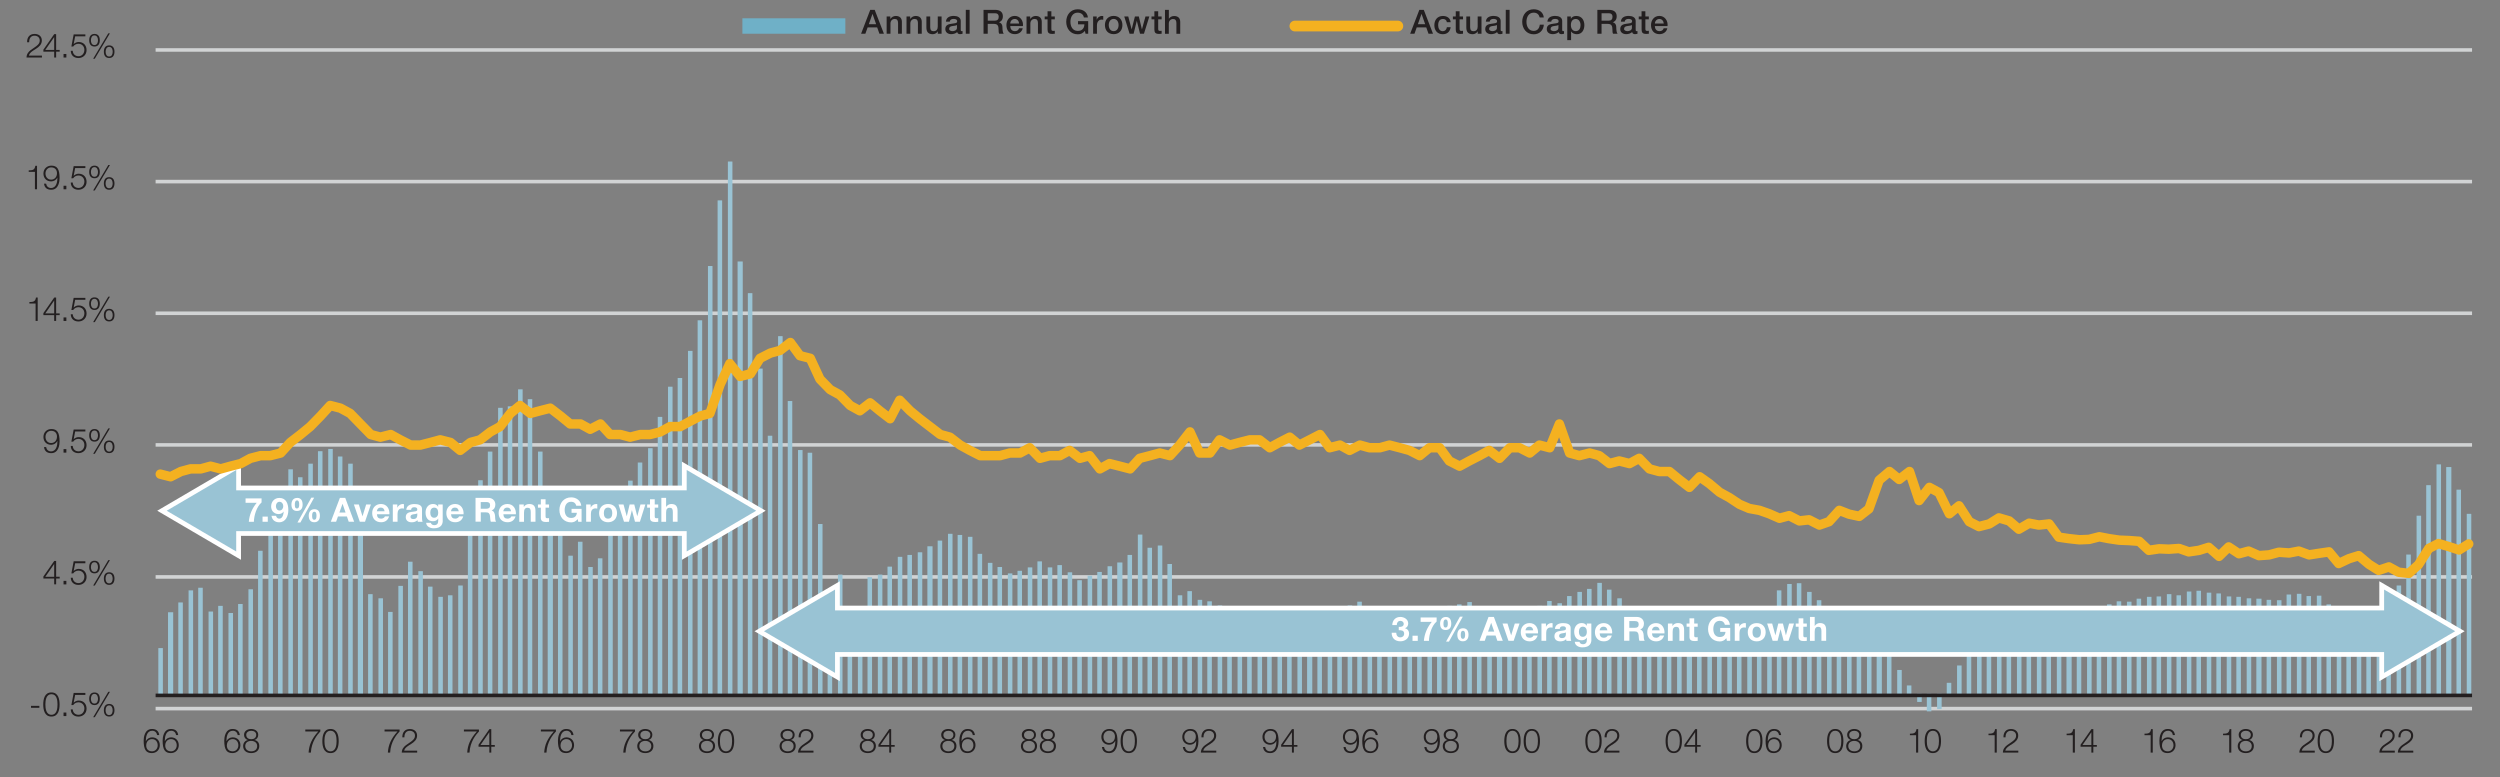 <?xml version="1.0" encoding="UTF-8"?>
<svg xmlns="http://www.w3.org/2000/svg" id="Charts" viewBox="0 0 523.27 162.68">
  <rect x="0" y="0" width="523.27" height="162.68" fill="#808080" stroke="none"/>
  <defs>
    <style>
      .cls-1 {
        stroke-width: 1.98px;
      }

      .cls-1, .cls-2 {
        stroke: #f4b120;
        stroke-linecap: round;
      }

      .cls-1, .cls-2, .cls-3, .cls-4, .cls-5 {
        fill: none;
      }

      .cls-1, .cls-2, .cls-4, .cls-5 {
        stroke-linejoin: round;
      }

      .cls-6 {
        fill: #6fb0c7;
      }

      .cls-6, .cls-7 {
        fill-rule: evenodd;
      }

      .cls-2 {
        stroke-width: 2.25px;
      }

      .cls-8 {
        fill: #231f20;
      }

      .cls-9 {
        fill: #fff;
      }

      .cls-4 {
        stroke: #231f20;
      }

      .cls-4, .cls-5 {
        stroke-width: .75px;
      }

      .cls-7, .cls-10 {
        fill: #99c3d4;
      }

      .cls-5 {
        stroke: #d1d3d4;
      }
    </style>
  </defs>
  <path class="cls-5" d="M32.57,148.31h484.85M32.57,120.76h484.85M32.57,93.12h484.85M32.57,65.57h484.85M32.57,38.01h484.85M32.57,10.46h484.85"></path>
  <g>
    <path class="cls-10" d="M403.47,148.72v-3.34h.61v3.34h-.61ZM405.62,148.24v-2.87h.61v2.87h-.61ZM401.45,146.74v-1.37h.61v1.37h-.61ZM516.48,145.72v-38h.61v38h-.61ZM514.33,145.72v-43.05h.61v43.05h-.61ZM512.17,145.72v-47.79h.74v47.79h-.74ZM510.15,145.72v-48.34h.61v48.34h-.61ZM508,145.72v-44h.61v44h-.61ZM505.98,145.72v-37.61h.61v37.61h-.61ZM503.82,145.72v-29.47h.61v29.47h-.61ZM501.8,145.72v-23h.61v23h-.61ZM499.65,145.72v-17h.61v17h-.61ZM497.63,145.72v-12.34h.61v12.34h-.61ZM495.47,145.72v-10.52h.61v10.52h-.61ZM493.45,145.72v-11h.61v11h-.61ZM491.29,145.72v-13.92h.61v13.92h-.61ZM489.27,145.72v-16.53h.61v16.53h-.61ZM487.12,145.72v-19.05h.61v19.05h-.61ZM485.1,145.72v-20.87h.61v20.87h-.61ZM482.94,145.72v-20.79h.61v20.79h-.61ZM480.92,145.72v-21.26h.61v21.26h-.61ZM478.77,145.72v-21.1h.61v21.1h-.61ZM476.75,145.72v-19.92h.61v19.92h-.61ZM474.59,145.72v-20h.61v20h-.61ZM472.44,145.72v-20.24h.74v20.24h-.74ZM470.42,145.72v-20.31h.61v20.31h-.61ZM468.26,145.72v-20.63h.61v20.63h-.61ZM466.24,145.72v-20.71h.61v20.71h-.61ZM464.08,145.72v-21.34h.61v21.34h-.61ZM462.06,145.72v-21.5h.61v21.5h-.61ZM459.91,145.72v-21.89h.61v21.89h-.61ZM457.89,145.72v-21.74h.61v21.74h-.61ZM455.73,145.72v-20.95h.61v20.95h-.61ZM453.71,145.72v-21.18h.61v21.18h-.61ZM451.56,145.72v-20.71h.61v20.71h-.61ZM449.54,145.72v-20.63h.61v20.63h-.61ZM447.38,145.72v-20.24h.61v20.24h-.61ZM445.36,145.72v-19.6h.61v19.6h-.61ZM443.21,145.72v-19.68h.61v19.68h-.61ZM441.19,145.72v-19.05h.61v19.05h-.61ZM439.03,145.72v-18.18h.61v18.18h-.61ZM437.01,145.72v-17.39h.61v17.39h-.61ZM434.85,145.72v-16.21h.61v16.21h-.61ZM432.7,145.72v-15.66h.74v15.66h-.74ZM430.68,145.72v-16.45h.61v16.45h-.61ZM428.52,145.72v-16.05h.61v16.05h-.61ZM426.5,145.72v-15.58h.61v15.58h-.61ZM424.35,145.72v-15.02h.61v15.02h-.61ZM422.33,145.72v-15.34h.61v15.34h-.61ZM420.17,145.72v-15.42h.61v15.42h-.61ZM418.15,145.72v-14.08h.61v14.08h-.61ZM416,145.72v-13.29h.61v13.29h-.61ZM413.98,145.72v-11.16h.61v11.16h-.61ZM411.82,145.72v-8.31h.61v8.31h-.61ZM409.8,145.72v-6.26h.61v6.26h-.61ZM407.64,145.72v-2.63h.61v2.63h-.61ZM399.29,145.72v-2.08h.61v2.08h-.61ZM397.27,145.72v-5.31h.61v5.31h-.61ZM395.12,145.72v-8.55h.61v8.55h-.61ZM392.96,145.72v-9.26h.74v9.26h-.74ZM390.94,145.72v-11.63h.61v11.63h-.61ZM388.79,145.72v-13.92h.61v13.92h-.61ZM386.77,145.72v-14.79h.61v14.79h-.61ZM384.61,145.72v-16.84h.61v16.84h-.61ZM382.59,145.72v-17.79h.61v17.79h-.61ZM380.44,145.72v-19.92h.61v19.92h-.61ZM378.41,145.72v-21.66h.61v21.66h-.61ZM376.26,145.72v-23.47h.61v23.47h-.61ZM374.24,145.72v-23.31h.61v23.31h-.61ZM372.08,145.72v-21.97h.61v21.97h-.61ZM370.06,145.72v-18.26h.61v18.26h-.61ZM367.91,145.72v-14.71h.61v14.71h-.61ZM365.89,145.72v-14.24h.61v14.24h-.61ZM363.73,145.72v-12.97h.61v12.97h-.61ZM361.71,145.72v-14.24h.61v14.24h-.61ZM359.56,145.72v-16.53h.61v16.53h-.61ZM357.54,145.72v-15.5h.61v15.5h-.61ZM355.38,145.72v-16.53h.61v16.53h-.61ZM353.23,145.72v-16.29h.74v16.29h-.74ZM351.21,145.72v-13.13h.61v13.13h-.61ZM349.05,145.72v-12.74h.61v12.74h-.61ZM347.03,145.72v-12.74h.61v12.74h-.61ZM344.87,145.72v-12.97h.61v12.97h-.61ZM342.85,145.72v-15.42h.61v15.42h-.61ZM340.7,145.72v-18.5h.61v18.5h-.61ZM338.68,145.72v-20.31h.61v20.31h-.61ZM336.52,145.72v-22.13h.61v22.13h-.61ZM334.5,145.72v-23.55h.61v23.55h-.61ZM332.35,145.72v-22.29h.61v22.29h-.61ZM330.33,145.72v-21.66h.61v21.66h-.61ZM328.17,145.72v-20.79h.61v20.79h-.61ZM326.15,145.72v-19.29h.61v19.29h-.61ZM324,145.72v-19.76h.61v19.76h-.61ZM321.98,145.72v-18.74h.61v18.74h-.61ZM319.82,145.72v-17.47h.61v17.47h-.61ZM317.8,145.72v-17.24h.61v17.24h-.61ZM315.64,145.72v-14.31h.61v14.31h-.61ZM313.49,145.72v-15.81h.74v15.81h-.74ZM311.47,145.72v-16.76h.61v16.76h-.61ZM309.31,145.72v-17.31h.61v17.31h-.61ZM307.29,145.72v-19.53h.61v19.53h-.61ZM305.14,145.72v-19.05h.61v19.05h-.61ZM303.12,145.72v-18.74h.61v18.74h-.61ZM300.96,145.72v-18.18h.61v18.18h-.61ZM298.94,145.72v-18.03h.61v18.03h-.61ZM296.79,145.72v-16.76h.61v16.76h-.61ZM294.77,145.72v-17.08h.61v17.08h-.61ZM292.61,145.72v-16.76h.61v16.76h-.61ZM290.59,145.72v-17h.61v17h-.61ZM288.43,145.72v-18.1h.61v18.1h-.61ZM286.41,145.72v-18.1h.61v18.1h-.61ZM284.26,145.72v-19.6h.61v19.6h-.61ZM282.24,145.72v-18.81h.61v18.81h-.61ZM280.08,145.72v-18.58h.61v18.58h-.61ZM278.06,145.72v-18.26h.61v18.26h-.61ZM275.91,145.72v-16.68h.61v16.68h-.61ZM273.75,145.72v-18.18h.74v18.18h-.74ZM271.73,145.72v-17.39h.61v17.39h-.61ZM269.58,145.72v-16.53h.61v16.53h-.61ZM267.56,145.72v-17.39h.61v17.39h-.61ZM265.4,145.72v-16.53h.61v16.53h-.61ZM263.38,145.72v-16.84h.61v16.84h-.61ZM261.23,145.72v-17.55h.61v17.55h-.61ZM259.2,145.72v-16.76h.61v16.76h-.61ZM257.05,145.72v-17.71h.61v17.71h-.61ZM255.03,145.72v-18.81h.61v18.81h-.61ZM252.87,145.72v-19.68h.61v19.68h-.61ZM250.85,145.72v-20h.61v20h-.61ZM248.7,145.72v-21.81h.61v21.81h-.61ZM246.68,145.72v-20.95h.61v20.95h-.61ZM244.52,145.72v-27.5h.61v27.5h-.61ZM242.5,145.72v-31.37h.61v31.37h-.61ZM240.35,145.72v-30.89h.61v30.89h-.61ZM238.33,145.72v-33.66h.61v33.66h-.61ZM236.17,145.72v-29.39h.61v29.39h-.61ZM234.02,145.72v-27.82h.74v27.82h-.74ZM231.99,145.72v-27.03h.61v27.03h-.61ZM229.84,145.72v-25.84h.61v25.84h-.61ZM227.82,145.72v-25.05h.61v25.05h-.61ZM225.66,145.72v-24.1h.61v24.1h-.61ZM223.64,145.72v-25.76h.61v25.76h-.61ZM221.49,145.72v-27.26h.61v27.26h-.61ZM219.47,145.72v-26.79h.61v26.79h-.61ZM217.31,145.72v-28.05h.61v28.05h-.61ZM215.29,145.72v-26.79h.61v26.79h-.61ZM213.14,145.72v-26.08h.61v26.08h-.61ZM211.12,145.72v-25.53h.61v25.53h-.61ZM208.96,145.72v-26.87h.61v26.87h-.61ZM206.94,145.72v-27.74h.61v27.74h-.61ZM204.79,145.72v-29.63h.61v29.63h-.61ZM202.76,145.72v-33.18h.61v33.18h-.61ZM200.61,145.72v-33.58h.61v33.58h-.61ZM198.59,145.72v-33.82h.61v33.82h-.61ZM196.43,145.72v-32.39h.61v32.39h-.61ZM194.28,145.72v-31.21h.74v31.21h-.74ZM192.26,145.72v-29.95h.61v29.95h-.61ZM190.1,145.72v-29.39h.61v29.39h-.61ZM188.08,145.72v-29h.61v29h-.61ZM185.93,145.72v-26.95h.61v26.95h-.61ZM183.91,145.72v-25.29h.61v25.29h-.61ZM181.75,145.72v-24.74h.61v24.74h-.61ZM179.73,145.72v-12.1h.61v12.1h-.61ZM177.58,145.72v-17.47h.61v17.47h-.61ZM175.56,145.72v-25.29h.61v25.29h-.61ZM173.4,145.72v-21.26h.61v21.26h-.61ZM171.38,145.72v-35.87h.61v35.87h-.61ZM169.22,145.72v-50.79h.61v50.79h-.61ZM167.2,145.72v-51.34h.61v51.34h-.61ZM165.05,145.72v-61.61h.61v61.61h-.61ZM163.03,145.72v-75.19h.61v75.19h-.61ZM160.87,145.72v-54.34h.61v54.34h-.61ZM158.85,145.72v-68.4h.61v68.4h-.61ZM156.7,145.72V61.53h.61v84.19h-.61ZM154.54,145.72V54.9h.74v90.82h-.74ZM152.52,145.72V33.98h.61v111.74h-.61ZM150.37,145.72V42.11h.61v103.61h-.61ZM148.35,145.72V55.85h.61v89.87h-.61ZM146.19,145.72v-78.5h.61v78.5h-.61ZM144.17,145.72v-72.11h.61v72.11h-.61ZM142.01,145.72v-66.42h.61v66.42h-.61ZM139.99,145.72v-64.61h.61v64.61h-.61ZM137.84,145.72v-58.29h.61v58.29h-.61ZM135.82,145.72v-51.74h.61v51.74h-.61ZM133.66,145.72v-48.74h.61v48.74h-.61ZM131.64,145.72v-44.95h.61v44.95h-.61ZM129.49,145.72v-38.95h.61v38.95h-.61ZM127.47,145.72v-37.13h.61v37.13h-.61ZM125.31,145.72v-28.68h.61v28.68h-.61ZM123.29,145.72v-26.87h.61v26.87h-.61ZM121.14,145.72v-32.16h.61v32.16h-.61ZM119.12,145.72v-29.24h.61v29.24h-.61ZM116.96,145.72v-34.68h.61v34.68h-.61ZM114.81,145.72v-42.74h.74v42.74h-.74ZM112.78,145.72v-51.03h.61v51.03h-.61ZM110.63,145.72v-62h.61v62h-.61ZM108.61,145.72v-64.06h.61v64.06h-.61ZM106.45,145.72v-60.5h.61v60.5h-.61ZM104.43,145.72v-60.19h.61v60.19h-.61ZM102.28,145.72v-51.03h.61v51.03h-.61ZM100.26,145.72v-45.03h.61v45.03h-.61ZM98.1,145.72v-37.37h.61v37.37h-.61ZM96.08,145.72v-23h.61v23h-.61ZM93.93,145.72v-20.95h.61v20.95h-.61ZM91.91,145.72v-20.63h.61v20.63h-.61ZM89.75,145.72v-22.76h.61v22.76h-.61ZM87.73,145.72v-26h.61v26h-.61ZM85.58,145.72v-27.97h.61v27.97h-.61ZM83.55,145.72v-22.92h.61v22.92h-.61ZM81.4,145.72v-17.47h.61v17.47h-.61ZM79.38,145.72v-20.31h.61v20.31h-.61ZM77.22,145.72v-21.18h.61v21.18h-.61ZM75.07,145.72v-35.63h.74v35.63h-.74ZM73.05,145.72v-48.5h.61v48.5h-.61ZM70.89,145.72v-50h.61v50h-.61ZM68.87,145.72v-51.58h.61v51.58h-.61ZM66.72,145.72v-51.11h.61v51.11h-.61ZM64.7,145.72v-48.5h.61v48.5h-.61ZM62.54,145.72v-45.66h.61v45.66h-.61ZM60.52,145.72v-47.32h.61v47.32h-.61ZM58.37,145.72v-39.74h.61v39.74h-.61ZM56.35,145.72v-34.45h.61v34.45h-.61ZM54.19,145.72v-30.26h.61v30.26h-.61ZM52.17,145.72v-22.21h.61v22.21h-.61ZM50.01,145.72v-19.13h.61v19.13h-.61ZM47.99,145.72v-17.24h.61v17.24h-.61ZM45.84,145.72v-18.74h.61v18.74h-.61ZM43.82,145.72v-17.55h.61v17.55h-.61ZM41.66,145.72v-22.53h.61v22.53h-.61ZM39.64,145.72v-21.97h.61v21.97h-.61ZM37.49,145.72v-19.45h.61v19.45h-.61ZM35.33,145.72v-17.39h.74v17.39h-.74ZM33.31,145.72v-9.89h.61v9.89h-.61Z"></path>
    <path class="cls-10" d="M152.96,34.15v111.4h-.27V34.15h.27M150.81,42.28v103.27h-.27V42.28h.27M155.12,55.07v90.48h-.4V55.07h.4M148.79,56.02v89.53h-.27V56.02h.27M157.14,61.7v83.85h-.27V61.7h.27M146.63,67.38v78.16h-.27v-78.16h.27M163.47,70.7v74.85h-.27v-74.85h.27M144.61,73.78v71.77h-.27v-71.77h.27M159.29,77.49v68.06h-.27v-68.06h.27M142.45,79.46v66.08h-.27v-66.08h.27M140.43,81.28v64.27h-.27v-64.27h.27M109.05,81.83v63.72h-.27v-63.72h.27M111.07,83.89v61.66h-.27v-61.66h.27M165.49,84.28v61.27h-.27v-61.27h.27M106.89,85.39v60.16h-.27v-60.16h.27M104.87,85.7v59.85h-.27v-59.85h.27M138.28,87.6v57.95h-.27v-57.95h.27M161.31,91.54v54h-.27v-54h.27M136.26,94.15v51.4h-.27v-51.4h.27M69.31,94.31v51.24h-.27v-51.24h.27M167.64,94.54v51h-.27v-51h.27M67.16,94.78v50.77h-.27v-50.77h.27M113.22,94.86v50.69h-.27v-50.69h.27M102.72,94.86v50.69h-.27v-50.69h.27M169.66,95.1v50.45h-.27v-50.45h.27M71.33,95.89v49.66h-.27v-49.66h.27M134.1,97.15v48.4h-.27v-48.4h.27M73.49,97.39v48.16h-.27v-48.16h.27M65.14,97.39v48.16h-.27v-48.16h.27M510.59,97.54v48h-.27v-48h.27M512.75,98.1v47.45h-.4v-47.45h.4M60.96,98.57v46.98h-.27v-46.98h.27M62.98,100.23v45.32h-.27v-45.32h.27M100.7,100.86v44.69h-.27v-44.69h.27M132.08,100.94v44.61h-.27v-44.61h.27M508.44,101.89v43.66h-.27v-43.66h.27M514.77,102.83v42.71h-.27v-42.71h.27M115.38,103.15v42.4h-.4v-42.4h.4M58.81,106.15v39.4h-.27v-39.4h.27M129.93,106.94v38.61h-.27v-38.61h.27M516.92,107.89v37.66h-.27v-37.66h.27M506.42,108.28v37.27h-.27v-37.27h.27M98.54,108.52v37.03h-.27v-37.03h.27M127.91,108.76v36.79h-.27v-36.79h.27M171.82,110.02v35.53h-.27v-35.53h.27M75.64,110.26v35.29h-.4v-35.29h.4M117.4,111.2v34.34h-.27v-34.34h.27M56.78,111.44v34.11h-.27v-34.11h.27M199.03,112.07v33.48h-.27v-33.48h.27M238.77,112.23v33.32h-.27v-33.32h.27M201.05,112.31v33.24h-.27v-33.24h.27M203.2,112.7v32.84h-.27v-32.84h.27M196.87,113.49v32.05h-.27v-32.05h.27M121.58,113.73v31.82h-.27v-31.82h.27M242.94,114.52v31.03h-.27v-31.03h.27M194.85,114.68v30.87h-.4v-30.87h.4M240.79,114.99v30.55h-.27v-30.55h.27M54.63,115.62v29.92h-.27v-29.92h.27M192.7,115.94v29.61h-.27v-29.61h.27M205.22,116.26v29.29h-.27v-29.29h.27M504.26,116.41v29.13h-.27v-29.13h.27M236.61,116.49v29.05h-.27v-29.05h.27M190.54,116.49v29.05h-.27v-29.05h.27M119.56,116.65v28.9h-.27v-28.9h.27M188.52,116.89v28.66h-.27v-28.66h.27M125.75,117.2v28.34h-.27v-28.34h.27M217.75,117.84v27.71h-.27v-27.71h.27M86.01,117.91v27.63h-.27v-27.63h.27M234.59,118.07v27.48h-.4v-27.48h.4M207.38,118.15v27.4h-.27v-27.4h.27M244.96,118.39v27.16h-.27v-27.16h.27M221.93,118.63v26.92h-.27v-26.92h.27M232.43,118.86v26.69h-.27v-26.69h.27M186.37,118.94v26.61h-.27v-26.61h.27M209.4,119.02v26.53h-.27v-26.53h.27M123.73,119.02v26.53h-.27v-26.53h.27M219.91,119.1v26.45h-.27v-26.45h.27M215.73,119.1v26.45h-.27v-26.45h.27M213.58,119.81v25.74h-.27v-25.74h.27M88.17,119.89v25.66h-.27v-25.66h.27M230.28,120.05v25.5h-.27v-25.5h.27M224.08,120.13v25.42h-.27v-25.42h.27M211.56,120.36v25.19h-.27v-25.19h.27M184.35,120.6v24.95h-.27v-24.95h.27M175.99,120.6v24.95h-.27v-24.95h.27M228.26,120.84v24.71h-.27v-24.71h.27M182.19,121.15v24.4h-.27v-24.4h.27M226.1,121.78v23.76h-.27v-23.76h.27M334.94,122.34v23.21h-.27v-23.21h.27M376.7,122.41v23.13h-.27v-23.13h.27M374.68,122.57v22.98h-.27v-22.98h.27M502.24,122.89v22.66h-.27v-22.66h.27M96.52,122.89v22.66h-.27v-22.66h.27M83.99,122.97v22.58h-.27v-22.58h.27M90.19,123.13v22.42h-.27v-22.42h.27M42.1,123.36v22.19h-.27v-22.19h.27M332.79,123.6v21.95h-.27v-21.95h.27M52.61,123.68v21.87h-.27v-21.87h.27M336.96,123.76v21.79h-.27v-21.79h.27M372.52,123.91v21.63h-.27v-21.63h.27M40.08,123.91v21.63h-.27v-21.63h.27M460.35,123.99v21.55h-.27v-21.55h.27M249.14,124.07v21.48h-.27v-21.48h.27M458.33,124.15v21.4h-.27v-21.4h.27M378.85,124.23v21.32h-.27v-21.32h.27M330.77,124.23v21.32h-.27v-21.32h.27M462.5,124.39v21.16h-.27v-21.16h.27M464.52,124.55v21h-.27v-21h.27M481.36,124.63v20.92h-.27v-20.92h.27M173.84,124.63v20.92h-.27v-20.92h.27M454.15,124.7v20.84h-.27v-20.84h.27M77.66,124.7v20.84h-.27v-20.84h.27M479.21,124.78v20.76h-.27v-20.76h.27M456.17,124.94v20.61h-.27v-20.61h.27M247.12,124.94v20.61h-.27v-20.61h.27M94.37,124.94v20.61h-.27v-20.61h.27M485.54,125.02v20.53h-.27v-20.53h.27M483.38,125.1v20.45h-.27v-20.45h.27M328.61,125.1v20.45h-.27v-20.45h.27M466.68,125.18v20.37h-.27v-20.37h.27M452,125.18v20.37h-.27v-20.37h.27M468.7,125.26v20.29h-.27v-20.29h.27M449.98,125.26v20.29h-.27v-20.29h.27M92.35,125.26v20.29h-.27v-20.29h.27M470.86,125.57v19.98h-.27v-19.98h.27M339.12,125.57v19.98h-.27v-19.98h.27M79.82,125.57v19.98h-.27v-19.98h.27M473.01,125.65v19.9h-.4v-19.9h.4M447.82,125.65v19.9h-.27v-19.9h.27M475.03,125.89v19.66h-.27v-19.66h.27M251.29,125.89v19.66h-.27v-19.66h.27M477.19,125.97v19.58h-.27v-19.58h.27M380.87,125.97v19.58h-.27v-19.58h.27M324.44,126.13v19.42h-.27v-19.42h.27M443.65,126.2v19.34h-.27v-19.34h.27M253.31,126.2v19.34h-.27v-19.34h.27M445.8,126.28v19.26h-.27v-19.26h.27M284.7,126.28v19.26h-.27v-19.26h.27M307.73,126.36v19.19h-.27v-19.19h.27M37.93,126.44v19.11h-.27v-19.11h.27M326.59,126.6v18.95h-.27v-18.95h.27M50.45,126.76v18.79h-.27v-18.79h.27M487.56,126.84v18.71h-.27v-18.71h.27M441.62,126.84v18.71h-.27v-18.71h.27M305.58,126.84v18.71h-.27v-18.71h.27M282.68,127.07v18.48h-.27v-18.48h.27M255.47,127.07v18.48h-.27v-18.48h.27M322.41,127.15v18.4h-.27v-18.4h.27M303.56,127.15v18.4h-.27v-18.4h.27M46.28,127.15v18.4h-.27v-18.4h.27M280.52,127.31v18.24h-.27v-18.24h.27M341.14,127.39v18.16h-.27v-18.16h.27M370.5,127.63v17.92h-.27v-17.92h.27M278.5,127.63v17.92h-.27v-17.92h.27M439.47,127.7v17.84h-.27v-17.84h.27M301.4,127.7v17.84h-.27v-17.84h.27M274.33,127.7v17.84h-.4v-17.84h.4M288.87,127.78v17.76h-.27v-17.76h.27M286.85,127.78v17.76h-.27v-17.76h.27M299.38,127.86v17.69h-.27v-17.69h.27M383.03,128.1v17.45h-.27v-17.45h.27M257.49,128.18v17.37h-.27v-17.37h.27M261.66,128.34v17.21h-.27v-17.21h.27M44.26,128.34v17.21h-.27v-17.21h.27M320.26,128.42v17.13h-.27v-17.13h.27M178.02,128.42v17.13h-.27v-17.13h.27M81.84,128.42v17.13h-.27v-17.13h.27M437.45,128.49v17.05h-.27v-17.05h.27M272.17,128.49v17.05h-.27v-17.05h.27M268,128.49v17.05h-.27v-17.05h.27M35.91,128.49v17.05h-.4v-17.05h.4M309.75,128.57v16.97h-.27v-16.97h.27M318.24,128.65v16.9h-.27v-16.9h.27M48.43,128.65v16.9h-.27v-16.9h.27M295.21,128.81v16.74h-.27v-16.74h.27M500.09,128.89v16.66h-.27v-16.66h.27M291.03,128.89v16.66h-.27v-16.66h.27M385.05,129.05v16.5h-.27v-16.5h.27M263.82,129.05v16.5h-.27v-16.5h.27M311.91,129.13v16.42h-.27v-16.42h.27M297.23,129.13v16.42h-.27v-16.42h.27M293.05,129.13v16.42h-.27v-16.42h.27M259.64,129.13v16.42h-.27v-16.42h.27M276.35,129.2v16.34h-.27v-16.34h.27M489.71,129.36v16.19h-.27v-16.19h.27M360,129.36v16.19h-.27v-16.19h.27M355.82,129.36v16.19h-.27v-16.19h.27M270.02,129.36v16.19h-.27v-16.19h.27M265.84,129.36v16.19h-.27v-16.19h.27M431.12,129.44v16.11h-.27v-16.11h.27M353.8,129.6v15.95h-.4v-15.95h.4M435.29,129.68v15.87h-.27v-15.87h.27M428.96,129.84v15.71h-.27v-15.71h.27M314.06,130.07v15.47h-.4v-15.47h.4M433.27,130.23v15.32h-.4v-15.32h.4M426.94,130.31v15.24h-.27v-15.24h.27M357.98,130.39v15.16h-.27v-15.16h.27M420.61,130.47v15.08h-.27v-15.08h.27M343.29,130.47v15.08h-.27v-15.08h.27M422.77,130.55v15h-.27v-15h.27M424.79,130.86v14.69h-.27v-14.69h.27M387.21,131.1v14.45h-.27v-14.45h.27M368.35,131.18v14.37h-.27v-14.37h.27M316.08,131.57v13.97h-.27v-13.97h.27M366.33,131.65v13.9h-.27v-13.9h.27M362.15,131.65v13.9h-.27v-13.9h.27M418.59,131.81v13.74h-.27v-13.74h.27M491.73,131.97v13.58h-.27v-13.58h.27M389.23,131.97v13.58h-.27v-13.58h.27M416.44,132.6v12.95h-.27v-12.95h.27M351.64,132.76v12.79h-.27v-12.79h.27M364.17,132.92v12.63h-.27v-12.63h.27M345.31,132.92v12.63h-.27v-12.63h.27M349.49,133.15v12.4h-.27v-12.4h.27M347.47,133.15v12.4h-.27v-12.4h.27M498.06,133.55v12h-.27v-12h.27M180.17,133.78v11.76h-.27v-11.76h.27M391.38,134.26v11.29h-.27v-11.29h.27M414.42,134.73v10.82h-.27v-10.82h.27M493.89,134.89v10.66h-.27v-10.66h.27M495.91,135.36v10.18h-.27v-10.18h.27M33.75,135.99v9.55h-.27v-9.55h.27M393.54,136.63v8.92h-.4v-8.92h.4M395.56,137.34v8.21h-.27v-8.21h.27M412.26,137.57v7.97h-.27v-7.97h.27M410.24,139.63v5.92h-.27v-5.92h.27M397.71,140.57v4.97h-.27v-4.97h.27M408.08,143.26v2.29h-.27v-2.29h.27M399.73,143.81v1.74h-.27v-1.74h.27M406.06,145.55v2.53h-.27v-2.53h.27M403.91,145.55v3h-.27v-3h.27M401.89,145.55v1.03h-.27v-1.03h.27M153.3,33.81h-.95v112.08h.95V33.81h0ZM151.15,41.94h-.95v103.95h.95V41.94h0ZM155.46,54.73h-1.08v91.16h1.08V54.73h0ZM149.13,55.68h-.95v90.21h.95V55.68h0ZM157.48,61.36h-.95v84.53h.95V61.36h0ZM146.97,67.04h-.95v78.84h.95v-78.84h0ZM163.81,70.36h-.95v75.53h.95v-75.53h0ZM144.95,73.44h-.95v72.45h.95v-72.45h0ZM159.63,77.15h-.95v68.74h.95v-68.74h0ZM142.79,79.12h-.95v66.76h.95v-66.76h0ZM140.77,80.94h-.95v64.95h.95v-64.95h0ZM109.39,81.49h-.95v64.4h.95v-64.4h0ZM111.41,83.55h-.95v62.34h.95v-62.34h0ZM165.83,83.94h-.95v61.95h.95v-61.95h0ZM107.23,85.05h-.95v60.84h.95v-60.84h0ZM105.21,85.36h-.95v60.53h.95v-60.53h0ZM138.62,87.26h-.95v58.63h.95v-58.63h0ZM161.65,91.2h-.95v54.68h.95v-54.68h0ZM136.6,93.81h-.95v52.08h.95v-52.08h0ZM69.65,93.97h-.95v51.92h.95v-51.92h0ZM167.98,94.2h-.95v51.68h.95v-51.68h0ZM67.5,94.44h-.95v51.45h.95v-51.45h0ZM113.56,94.52h-.95v51.37h.95v-51.37h0ZM103.06,94.52h-.95v51.37h.95v-51.37h0ZM170,94.76h-.95v51.13h.95v-51.13h0ZM71.67,95.55h-.95v50.34h.95v-50.34h0ZM134.44,96.81h-.95v49.08h.95v-49.08h0ZM73.83,97.05h-.95v48.84h.95v-48.84h0ZM65.48,97.05h-.95v48.84h.95v-48.84h0ZM510.93,97.2h-.95v48.68h.95v-48.68h0ZM513.09,97.76h-1.08v48.13h1.08v-48.13h0ZM61.3,98.23h-.95v47.66h.95v-47.66h0ZM63.32,99.89h-.95v46h.95v-46h0ZM101.04,100.52h-.95v45.37h.95v-45.37h0ZM132.42,100.6h-.95v45.29h.95v-45.29h0ZM508.78,101.55h-.95v44.34h.95v-44.34h0ZM515.11,102.49h-.95v43.39h.95v-43.39h0ZM115.72,102.81h-1.08v43.08h1.08v-43.08h0ZM59.15,105.81h-.95v40.08h.95v-40.08h0ZM130.27,106.6h-.95v39.29h.95v-39.29h0ZM517.26,107.55h-.95v38.34h.95v-38.34h0ZM506.76,107.94h-.95v37.95h.95v-37.95h0ZM98.88,108.18h-.95v37.71h.95v-37.71h0ZM128.25,108.42h-.95v37.47h.95v-37.47h0ZM172.16,109.68h-.95v36.21h.95v-36.21h0ZM75.98,109.92h-1.08v35.97h1.08v-35.97h0ZM117.74,110.86h-.95v35.03h.95v-35.03h0ZM57.12,111.1h-.95v34.79h.95v-34.79h0ZM199.37,111.73h-.95v34.16h.95v-34.16h0ZM239.11,111.89h-.95v34h.95v-34h0ZM201.39,111.97h-.95v33.92h.95v-33.92h0ZM203.54,112.36h-.95v33.52h.95v-33.52h0ZM197.21,113.15h-.95v32.74h.95v-32.74h0ZM121.92,113.39h-.95v32.5h.95v-32.5h0ZM243.28,114.18h-.95v31.71h.95v-31.71h0ZM195.19,114.34h-1.08v31.55h1.08v-31.55h0ZM241.13,114.65h-.95v31.24h.95v-31.24h0ZM54.97,115.28h-.95v30.6h.95v-30.6h0ZM193.04,115.6h-.95v30.29h.95v-30.29h0ZM205.57,115.92h-.95v29.97h.95v-29.97h0ZM504.6,116.07h-.95v29.81h.95v-29.81h0ZM236.95,116.15h-.95v29.74h.95v-29.74h0ZM190.88,116.15h-.95v29.74h.95v-29.74h0ZM119.9,116.31h-.95v29.58h.95v-29.58h0ZM188.86,116.55h-.95v29.34h.95v-29.34h0ZM126.09,116.86h-.95v29.02h.95v-29.02h0ZM218.09,117.5h-.95v28.39h.95v-28.39h0ZM86.35,117.57h-.95v28.31h.95v-28.31h0ZM234.93,117.73h-1.08v28.16h1.08v-28.16h0ZM207.72,117.81h-.95v28.08h.95v-28.08h0ZM245.3,118.05h-.95v27.84h.95v-27.84h0ZM222.27,118.28h-.95v27.6h.95v-27.6h0ZM232.77,118.52h-.95v27.37h.95v-27.37h0ZM186.71,118.6h-.95v27.29h.95v-27.29h0ZM209.74,118.68h-.95v27.21h.95v-27.21h0ZM124.07,118.68h-.95v27.21h.95v-27.21h0ZM220.25,118.76h-.95v27.13h.95v-27.13h0ZM216.07,118.76h-.95v27.13h.95v-27.13h0ZM213.92,119.47h-.95v26.42h.95v-26.42h0ZM88.51,119.55h-.95v26.34h.95v-26.34h0ZM230.62,119.71h-.95v26.18h.95v-26.18h0ZM224.42,119.79h-.95v26.1h.95v-26.1h0ZM211.9,120.02h-.95v25.87h.95v-25.87h0ZM184.69,120.26h-.95v25.63h.95v-25.63h0ZM176.34,120.26h-.95v25.63h.95v-25.63h0ZM228.6,120.5h-.95v25.39h.95v-25.39h0ZM182.53,120.81h-.95v25.08h.95v-25.08h0ZM226.44,121.44h-.95v24.45h.95v-24.45h0ZM335.28,122h-.95v23.89h.95v-23.89h0ZM377.04,122.07h-.95v23.81h.95v-23.81h0ZM375.02,122.23h-.95v23.66h.95v-23.66h0ZM502.58,122.55h-.95v23.34h.95v-23.34h0ZM96.86,122.55h-.95v23.34h.95v-23.34h0ZM84.33,122.63h-.95v23.26h.95v-23.26h0ZM90.53,122.79h-.95v23.1h.95v-23.1h0ZM42.44,123.02h-.95v22.87h.95v-22.87h0ZM333.13,123.26h-.95v22.63h.95v-22.63h0ZM52.95,123.34h-.95v22.55h.95v-22.55h0ZM337.3,123.42h-.95v22.47h.95v-22.47h0ZM372.86,123.57h-.95v22.31h.95v-22.31h0ZM40.42,123.57h-.95v22.31h.95v-22.31h0ZM460.69,123.65h-.95v22.23h.95v-22.23h0ZM249.48,123.73h-.95v22.16h.95v-22.16h0ZM458.67,123.81h-.95v22.08h.95v-22.08h0ZM379.19,123.89h-.95v22h.95v-22h0ZM331.11,123.89h-.95v22h.95v-22h0ZM462.84,124.05h-.95v21.84h.95v-21.84h0ZM464.86,124.21h-.95v21.68h.95v-21.68h0ZM481.7,124.29h-.95v21.6h.95v-21.6h0ZM174.18,124.29h-.95v21.6h.95v-21.6h0ZM454.49,124.36h-.95v21.52h.95v-21.52h0ZM78,124.36h-.95v21.52h.95v-21.52h0ZM479.55,124.44h-.95v21.45h.95v-21.45h0ZM456.51,124.6h-.95v21.29h.95v-21.29h0ZM247.46,124.6h-.95v21.29h.95v-21.29h0ZM94.71,124.6h-.95v21.29h.95v-21.29h0ZM485.88,124.68h-.95v21.21h.95v-21.21h0ZM483.72,124.76h-.95v21.13h.95v-21.13h0ZM328.95,124.76h-.95v21.13h.95v-21.13h0ZM467.02,124.84h-.95v21.05h.95v-21.05h0ZM452.34,124.84h-.95v21.05h.95v-21.05h0ZM469.04,124.92h-.95v20.97h.95v-20.97h0ZM450.32,124.92h-.95v20.97h.95v-20.97h0ZM92.69,124.92h-.95v20.97h.95v-20.97h0ZM471.2,125.23h-.95v20.66h.95v-20.66h0ZM339.46,125.23h-.95v20.66h.95v-20.66h0ZM80.16,125.23h-.95v20.66h.95v-20.66h0ZM473.35,125.31h-1.08v20.58h1.08v-20.58h0ZM448.16,125.31h-.95v20.58h.95v-20.58h0ZM475.37,125.55h-.95v20.34h.95v-20.34h0ZM251.63,125.55h-.95v20.34h.95v-20.34h0ZM477.53,125.63h-.95v20.26h.95v-20.26h0ZM381.22,125.63h-.95v20.26h.95v-20.26h0ZM324.78,125.79h-.95v20.1h.95v-20.1h0ZM443.99,125.86h-.95v20.02h.95v-20.02h0ZM253.65,125.86h-.95v20.02h.95v-20.02h0ZM446.14,125.94h-.95v19.94h.95v-19.94h0ZM285.04,125.94h-.95v19.94h.95v-19.94h0ZM308.07,126.02h-.95v19.87h.95v-19.87h0ZM38.27,126.1h-.95v19.79h.95v-19.79h0ZM326.93,126.26h-.95v19.63h.95v-19.63h0ZM50.79,126.42h-.95v19.47h.95v-19.47h0ZM487.9,126.5h-.95v19.39h.95v-19.39h0ZM441.97,126.5h-.95v19.39h.95v-19.39h0ZM305.92,126.5h-.95v19.39h.95v-19.39h0ZM283.02,126.73h-.95v19.16h.95v-19.16h0ZM255.81,126.73h-.95v19.16h.95v-19.16h0ZM322.75,126.81h-.95v19.08h.95v-19.08h0ZM303.9,126.81h-.95v19.08h.95v-19.08h0ZM46.62,126.81h-.95v19.08h.95v-19.08h0ZM280.86,126.97h-.95v18.92h.95v-18.92h0ZM341.48,127.05h-.95v18.84h.95v-18.84h0ZM370.84,127.29h-.95v18.6h.95v-18.6h0ZM278.84,127.29h-.95v18.6h.95v-18.6h0ZM439.81,127.36h-.95v18.52h.95v-18.52h0ZM301.74,127.36h-.95v18.52h.95v-18.52h0ZM274.67,127.36h-1.08v18.52h1.08v-18.52h0ZM289.21,127.44h-.95v18.44h.95v-18.44h0ZM287.19,127.44h-.95v18.44h.95v-18.44h0ZM299.72,127.52h-.95v18.37h.95v-18.37h0ZM383.37,127.76h-.95v18.13h.95v-18.13h0ZM257.83,127.84h-.95v18.05h.95v-18.05h0ZM262,128h-.95v17.89h.95v-17.89h0ZM44.6,128h-.95v17.89h.95v-17.89h0ZM320.6,128.08h-.95v17.81h.95v-17.81h0ZM178.36,128.08h-.95v17.81h.95v-17.81h0ZM82.18,128.08h-.95v17.81h.95v-17.81h0ZM437.79,128.15h-.95v17.73h.95v-17.73h0ZM272.51,128.15h-.95v17.73h.95v-17.73h0ZM268.34,128.15h-.95v17.73h.95v-17.73h0ZM36.25,128.15h-1.08v17.73h1.08v-17.73h0ZM310.09,128.23h-.95v17.66h.95v-17.66h0ZM318.58,128.31h-.95v17.58h.95v-17.58h0ZM48.77,128.31h-.95v17.58h.95v-17.58h0ZM295.55,128.47h-.95v17.42h.95v-17.42h0ZM500.43,128.55h-.95v17.34h.95v-17.34h0ZM291.37,128.55h-.95v17.34h.95v-17.34h0ZM385.39,128.71h-.95v17.18h.95v-17.18h0ZM264.16,128.71h-.95v17.18h.95v-17.18h0ZM312.25,128.79h-.95v17.1h.95v-17.1h0ZM297.57,128.79h-.95v17.1h.95v-17.1h0ZM293.39,128.79h-.95v17.1h.95v-17.1h0ZM259.98,128.79h-.95v17.1h.95v-17.1h0ZM276.69,128.86h-.95v17.02h.95v-17.02h0ZM490.05,129.02h-.95v16.87h.95v-16.87h0ZM360.34,129.02h-.95v16.87h.95v-16.87h0ZM356.16,129.02h-.95v16.87h.95v-16.87h0ZM270.36,129.02h-.95v16.87h.95v-16.87h0ZM266.18,129.02h-.95v16.87h.95v-16.87h0ZM431.46,129.1h-.95v16.79h.95v-16.79h0ZM354.14,129.26h-1.08v16.63h1.08v-16.63h0ZM435.63,129.34h-.95v16.55h.95v-16.55h0ZM429.3,129.5h-.95v16.39h.95v-16.39h0ZM314.4,129.73h-1.08v16.16h1.08v-16.16h0ZM433.61,129.89h-1.08v16h1.08v-16h0ZM427.28,129.97h-.95v15.92h.95v-15.92h0ZM358.32,130.05h-.95v15.84h.95v-15.84h0ZM420.95,130.13h-.95v15.76h.95v-15.76h0ZM343.63,130.13h-.95v15.76h.95v-15.76h0ZM423.11,130.21h-.95v15.68h.95v-15.68h0ZM425.13,130.52h-.95v15.37h.95v-15.37h0ZM387.55,130.76h-.95v15.13h.95v-15.13h0ZM368.69,130.84h-.95v15.05h.95v-15.05h0ZM316.42,131.23h-.95v14.66h.95v-14.66h0ZM366.67,131.31h-.95v14.58h.95v-14.58h0ZM362.49,131.31h-.95v14.58h.95v-14.58h0ZM418.93,131.47h-.95v14.42h.95v-14.42h0ZM492.07,131.63h-.95v14.26h.95v-14.26h0ZM389.57,131.63h-.95v14.26h.95v-14.26h0ZM416.78,132.26h-.95v13.63h.95v-13.63h0ZM351.98,132.42h-.95v13.47h.95v-13.47h0ZM364.51,132.58h-.95v13.31h.95v-13.31h0ZM345.65,132.58h-.95v13.31h.95v-13.31h0ZM349.83,132.81h-.95v13.08h.95v-13.08h0ZM347.81,132.81h-.95v13.08h.95v-13.08h0ZM498.4,133.21h-.95v12.68h.95v-12.68h0ZM180.51,133.44h-.95v12.44h.95v-12.44h0ZM391.72,133.92h-.95v11.97h.95v-11.97h0ZM414.76,134.39h-.95v11.5h.95v-11.5h0ZM494.23,134.55h-.95v11.34h.95v-11.34h0ZM496.25,135.02h-.95v10.87h.95v-10.87h0ZM34.09,135.65h-.95v10.23h.95v-10.23h0ZM393.88,136.29h-1.08v9.6h1.08v-9.6h0ZM395.9,137h-.95v8.89h.95v-8.89h0ZM412.6,137.23h-.95v8.65h.95v-8.65h0ZM410.58,139.29h-.95v6.6h.95v-6.6h0ZM398.05,140.23h-.95v5.65h.95v-5.65h0ZM408.42,142.92h-.95v2.97h.95v-2.97h0ZM400.07,143.47h-.95v2.42h.95v-2.42h0ZM406.4,145.21h-.95v3.21h.95v-3.21h0ZM404.25,145.21h-.95v3.68h.95v-3.68h0ZM402.23,145.21h-.95v1.71h.95v-1.71h0Z"></path>
  </g>
  <g>
    <polygon class="cls-7" points="143.23 111.66 49.94 111.66 49.94 116.3 33.91 106.9 49.94 97.5 49.94 102.14 143.23 102.14 143.23 97.5 159.27 106.9 143.23 116.3 143.23 111.66"></polygon>
    <path class="cls-9" d="M143.73,98.37l14.55,8.53-14.55,8.53v-4.26H49.44v4.26l-14.55-8.53,14.55-8.53v4.26h94.29v-4.26M142.73,96.63v5.01H50.44v-5.01l-1.51.88-14.55,8.53-1.47.86,1.47.86,14.55,8.53,1.51.88v-5.01h92.29v5.01l1.51-.88,14.55-8.53,1.47-.86-1.47-.86-14.55-8.53-1.51-.88h0Z"></path>
  </g>
  <g>
    <polygon class="cls-7" points="498.51 136.99 175.28 136.99 175.28 141.72 158.91 132.13 175.28 122.53 175.28 127.26 498.51 127.26 498.51 122.53 514.88 132.13 498.51 141.72 498.51 136.99"></polygon>
    <path class="cls-9" d="M499.01,123.4l14.88,8.72-14.88,8.72v-4.36H174.78v4.36l-14.88-8.72,14.88-8.72v4.36h324.23v-4.36M498.01,121.66v5.11H175.78v-5.11l-1.51.88-14.88,8.72-1.47.86,1.47.86,14.88,8.72,1.51.88v-5.11h322.23v5.11l1.51-.88,14.88-8.72,1.47-.86-1.47-.86-14.88-8.72-1.51-.88h0Z"></path>
  </g>
  <line class="cls-4" x1="32.57" y1="145.55" x2="517.42" y2="145.55"></line>
  <polyline class="cls-1" points="33.55 99.24 35.7 99.79 37.86 98.69 39.88 98.14 42.03 98.14 44.06 97.58 46.21 98.14 48.23 97.58 50.39 97.03 52.41 95.93 54.56 95.37 56.58 95.37 58.74 94.82 60.76 92.61 62.91 90.95 64.93 89.29 67.09 87.08 69.11 84.87 71.26 85.43 73.29 86.53 75.44 88.74 77.6 90.95 79.62 91.5 81.77 90.95 83.79 92.06 85.95 93.16 87.97 93.16 90.12 92.61 92.14 92.06 94.3 92.61 96.32 94.27 98.47 92.61 100.49 92.06 102.65 90.4 104.67 89.29 106.83 86.53 108.85 84.87 111 86.53 113.02 85.98 115.18 85.43 117.33 87.08 119.35 88.74 121.51 88.74 123.53 89.85 125.68 88.74 127.7 90.95 129.86 90.95 131.88 91.5 134.04 90.95 136.06 90.95 138.21 90.4 140.23 89.29 142.39 89.29 144.41 88.19 146.56 87.08 148.58 86.53 150.74 80.45 152.76 76.11 154.91 78.79 157.07 78.24 159.09 75 161.25 73.9 163.27 73.35 165.42 71.69 167.44 74.45 169.6 75 171.62 79.35 173.77 81.56 175.79 82.66 177.95 84.87 179.97 85.98 182.12 84.32 184.14 85.98 186.3 87.64 188.32 83.77 190.48 85.98 192.5 87.64 194.65 89.29 196.81 90.95 198.83 91.5 200.98 93.16 203 94.27 205.16 95.37 207.18 95.37 209.33 95.37 211.35 94.82 213.51 94.82 215.53 93.72 217.68 95.93 219.71 95.37 221.86 95.37 223.88 94.27 226.04 95.93 228.06 95.37 230.21 98.14 232.23 97.03 234.39 97.58 236.54 98.14 238.56 95.93 240.72 95.37 242.74 94.82 244.89 95.37 246.91 93.16 249.07 90.4 251.09 94.82 253.25 94.82 255.27 92.06 257.42 93.16 259.44 92.61 261.6 92.06 263.62 92.06 265.77 93.72 267.79 92.61 269.95 91.5 271.97 93.16 274.12 92.06 276.28 90.95 278.3 93.72 280.46 93.16 282.48 94.27 284.63 93.16 286.65 93.72 288.81 93.72 290.83 93.16 292.98 93.72 295 94.27 297.16 95.37 299.18 93.72 301.33 93.72 303.35 96.48 305.51 97.58 307.53 96.48 309.69 95.37 311.71 94.27 313.86 95.93 316.02 93.72 318.04 93.72 320.19 94.82 322.21 93.16 324.37 93.72 326.39 88.74 328.54 94.82 330.56 95.37 332.72 94.82 334.74 95.37 336.89 97.03 338.92 96.48 341.07 97.03 343.09 95.93 345.25 98.14 347.27 98.69 349.42 98.69 351.44 100.35 353.6 102.01 355.75 99.79 357.77 101.22 359.93 103.03 361.95 104.14 364.1 105.56 366.13 106.43 368.28 106.82 370.3 107.53 372.46 108.48 374.48 107.93 376.63 109.03 378.65 108.8 380.81 109.9 382.83 109.19 384.98 106.82 387 107.61 389.16 108.08 391.18 106.51 393.33 100.51 395.49 98.69 397.51 100.35 399.67 98.69 401.69 104.77 403.84 102.01 405.86 103.11 408.02 107.53 410.04 105.87 412.19 109.19 414.21 110.22 416.37 109.66 418.39 108.4 420.54 109.03 422.56 110.77 424.72 109.51 426.74 109.9 428.9 109.66 430.92 112.43 433.07 112.74 435.23 112.98 437.25 112.9 439.4 112.35 441.42 112.74 443.58 113.06 445.6 113.14 447.75 113.3 449.77 115.19 451.93 114.87 453.95 114.95 456.11 114.8 458.13 115.51 460.28 115.19 462.3 114.56 464.46 116.45 466.48 114.48 468.63 115.9 470.65 115.35 472.81 116.3 474.96 116.14 476.98 115.59 479.14 115.74 481.16 115.35 483.31 116.14 485.34 115.82 487.49 115.51 489.51 117.95 491.67 116.93 493.69 116.3 495.84 118.11 497.86 119.38 500.02 118.66 502.04 119.77 504.19 120.01 506.21 118.19 508.37 114.8 510.39 113.77 512.54 114.4 514.7 115.11 516.72 113.85"></polyline>
  <g>
    <path class="cls-8" d="M6.49,148.15v-.41h1.75v.41h-1.75Z"></path>
    <path class="cls-8" d="M12.47,147.45c0,1.15-.28,2.53-1.71,2.53s-1.71-1.38-1.71-2.52.28-2.53,1.71-2.53,1.71,1.38,1.71,2.52ZM9.5,147.45c0,.85.15,2.16,1.27,2.16s1.27-1.3,1.27-2.16-.15-2.15-1.27-2.15-1.27,1.3-1.27,2.15Z"></path>
    <path class="cls-8" d="M13.3,149.88v-.74h.59v.74h-.59Z"></path>
    <path class="cls-8" d="M15.23,148.48c.02.68.53,1.13,1.2,1.13.76,0,1.23-.62,1.23-1.34s-.52-1.27-1.25-1.27c-.44,0-.85.21-1.09.58h-.38l.48-2.54h2.45v.41h-2.14l-.31,1.62h.01c.25-.27.65-.44,1.04-.44,1.01,0,1.65.71,1.65,1.7s-.76,1.66-1.7,1.66-1.59-.57-1.61-1.51h.44Z"></path>
    <path class="cls-8" d="M20.89,146.26c0,.75-.32,1.32-1.11,1.32s-1.11-.57-1.11-1.32.32-1.32,1.11-1.32,1.11.57,1.11,1.32ZM19.03,146.26c0,.44.15,1,.74,1s.74-.56.74-1-.16-1.02-.74-1.02-.74.57-.74,1.02ZM22.68,144.8h.33l-3.17,5.32h-.34l3.17-5.32ZM23.96,148.66c0,.75-.32,1.32-1.11,1.32s-1.11-.57-1.11-1.32.32-1.32,1.11-1.32,1.11.57,1.11,1.32ZM22.1,148.67c0,.44.15,1,.74,1s.74-.56.74-1-.16-1.02-.74-1.02-.74.57-.74,1.02Z"></path>
  </g>
  <g>
    <path class="cls-8" d="M9.08,120.67l2.27-3.26h.4v3.31h.74v.37h-.74v1.22h-.41v-1.22h-2.26v-.43ZM11.34,120.73v-2.67h-.01l-1.85,2.67h1.86Z"></path>
    <path class="cls-8" d="M13.3,122.32v-.74h.59v.74h-.59Z"></path>
    <path class="cls-8" d="M15.23,120.92c.02.68.53,1.13,1.2,1.13.76,0,1.23-.62,1.23-1.34s-.52-1.27-1.25-1.27c-.44,0-.85.21-1.09.58h-.38l.48-2.54h2.45v.41h-2.14l-.31,1.62h.01c.25-.27.65-.44,1.04-.44,1.01,0,1.65.71,1.65,1.7s-.76,1.66-1.7,1.66-1.59-.57-1.61-1.51h.44Z"></path>
    <path class="cls-8" d="M20.89,118.69c0,.75-.32,1.32-1.11,1.32s-1.11-.57-1.11-1.32.32-1.32,1.11-1.32,1.11.57,1.11,1.32ZM19.03,118.7c0,.44.15,1,.74,1s.74-.56.74-1-.16-1.02-.74-1.02-.74.57-.74,1.02ZM22.68,117.24h.33l-3.17,5.32h-.34l3.17-5.32ZM23.96,121.1c0,.75-.32,1.32-1.11,1.32s-1.11-.57-1.11-1.32.32-1.32,1.11-1.32,1.11.57,1.11,1.32ZM22.1,121.1c0,.44.15,1,.74,1s.74-.56.74-1-.16-1.02-.74-1.02-.74.57-.74,1.02Z"></path>
  </g>
  <g>
    <path class="cls-8" d="M9.65,93.57c.08.54.46.91,1.02.91,1.15,0,1.35-1.3,1.35-2.19h-.01c-.23.48-.74.81-1.3.81-.98,0-1.62-.69-1.62-1.64s.69-1.66,1.66-1.66c1.19,0,1.72.69,1.72,2.61,0,.58-.15,2.44-1.75,2.44-.87,0-1.4-.42-1.51-1.28h.44ZM11.93,91.43c0-.7-.36-1.26-1.23-1.26-.7,0-1.18.58-1.18,1.26,0,.71.43,1.3,1.18,1.3s1.22-.57,1.22-1.3Z"></path>
    <path class="cls-8" d="M13.3,94.74v-.74h.59v.74h-.59Z"></path>
    <path class="cls-8" d="M15.23,93.34c.02.68.53,1.13,1.2,1.13.76,0,1.23-.62,1.23-1.34s-.52-1.27-1.25-1.27c-.44,0-.85.21-1.09.58h-.38l.48-2.54h2.45v.41h-2.14l-.31,1.62h.01c.25-.27.65-.44,1.04-.44,1.01,0,1.65.71,1.65,1.7s-.76,1.66-1.7,1.66-1.59-.57-1.61-1.51h.44Z"></path>
    <path class="cls-8" d="M20.89,91.12c0,.75-.32,1.32-1.11,1.32s-1.11-.57-1.11-1.32.32-1.32,1.11-1.32,1.11.57,1.11,1.32ZM19.03,91.13c0,.44.15,1,.74,1s.74-.56.74-1-.16-1.02-.74-1.02-.74.57-.74,1.02ZM22.68,89.67h.33l-3.17,5.32h-.34l3.17-5.32ZM23.96,93.52c0,.75-.32,1.32-1.11,1.32s-1.11-.57-1.11-1.32.32-1.32,1.11-1.32,1.11.57,1.11,1.32ZM22.11,93.53c0,.44.15,1,.74,1s.74-.56.74-1-.16-1.02-.74-1.02-.74.57-.74,1.02Z"></path>
  </g>
  <g>
    <path class="cls-8" d="M6.15,63.22c.77-.02,1.25-.05,1.38-.95h.36v4.9h-.44v-3.64h-1.3v-.32Z"></path>
    <path class="cls-8" d="M9.08,65.54l2.27-3.26h.4v3.31h.74v.37h-.74v1.22h-.41v-1.22h-2.26v-.43ZM11.34,65.59v-2.67h-.01l-1.85,2.67h1.86Z"></path>
    <path class="cls-8" d="M13.3,67.18v-.74h.59v.74h-.59Z"></path>
    <path class="cls-8" d="M15.23,65.78c.02.68.53,1.13,1.2,1.13.76,0,1.23-.62,1.23-1.34s-.52-1.27-1.25-1.27c-.44,0-.85.21-1.09.58h-.38l.48-2.54h2.45v.41h-2.14l-.31,1.62h.01c.25-.27.65-.44,1.04-.44,1.01,0,1.65.71,1.65,1.7s-.76,1.66-1.7,1.66-1.59-.57-1.61-1.51h.44Z"></path>
    <path class="cls-8" d="M20.89,63.56c0,.75-.32,1.32-1.11,1.32s-1.11-.57-1.11-1.32.32-1.32,1.11-1.32,1.11.57,1.11,1.32ZM19.03,63.57c0,.44.15,1,.74,1s.74-.56.74-1-.16-1.02-.74-1.02-.74.57-.74,1.02ZM22.68,62.1h.33l-3.17,5.32h-.34l3.17-5.32ZM23.96,65.96c0,.75-.32,1.32-1.11,1.32s-1.11-.57-1.11-1.32.32-1.32,1.11-1.32,1.11.57,1.11,1.32ZM22.11,65.97c0,.44.15,1,.74,1s.74-.56.74-1-.16-1.02-.74-1.02-.74.57-.74,1.02Z"></path>
  </g>
  <g>
    <path class="cls-8" d="M6.01,35.66c.77-.02,1.25-.05,1.38-.95h.36v4.9h-.44v-3.64h-1.3v-.32Z"></path>
    <path class="cls-8" d="M9.65,38.44c.08.54.46.91,1.02.91,1.15,0,1.35-1.3,1.35-2.19h-.01c-.23.48-.74.81-1.3.81-.98,0-1.62-.69-1.62-1.64s.69-1.66,1.66-1.66c1.19,0,1.72.69,1.72,2.61,0,.58-.15,2.44-1.75,2.44-.87,0-1.4-.42-1.51-1.28h.44ZM11.93,36.3c0-.7-.36-1.26-1.23-1.26-.7,0-1.18.58-1.18,1.26,0,.71.43,1.3,1.18,1.3s1.22-.57,1.22-1.3Z"></path>
    <path class="cls-8" d="M13.3,39.62v-.74h.59v.74h-.59Z"></path>
    <path class="cls-8" d="M15.23,38.21c.02.68.53,1.13,1.2,1.13.76,0,1.23-.62,1.23-1.34s-.52-1.27-1.25-1.27c-.44,0-.85.21-1.09.58h-.38l.48-2.54h2.45v.41h-2.14l-.31,1.62h.01c.25-.27.65-.44,1.04-.44,1.01,0,1.65.71,1.65,1.7s-.76,1.66-1.7,1.66-1.59-.57-1.61-1.51h.44Z"></path>
    <path class="cls-8" d="M20.89,35.99c0,.75-.32,1.32-1.11,1.32s-1.11-.57-1.11-1.32.32-1.32,1.11-1.32,1.11.57,1.11,1.32ZM19.03,36c0,.44.15,1,.74,1s.74-.56.74-1-.16-1.02-.74-1.02-.74.57-.74,1.02ZM22.68,34.54h.33l-3.17,5.32h-.34l3.17-5.32ZM23.96,38.4c0,.75-.32,1.32-1.11,1.32s-1.11-.57-1.11-1.32.32-1.32,1.11-1.32,1.11.57,1.11,1.32ZM22.1,38.4c0,.44.15,1,.74,1s.74-.56.74-1-.16-1.02-.74-1.02-.74.57-.74,1.02Z"></path>
  </g>
  <g>
    <path class="cls-8" d="M8.78,12.04h-3.23c.03-1.46,1.53-1.82,2.36-2.65.27-.27.41-.53.41-.92,0-.64-.5-1-1.1-1-.81,0-1.13.64-1.11,1.37h-.44c-.02-1.01.5-1.74,1.57-1.74.85,0,1.52.47,1.52,1.38,0,.82-.59,1.33-1.23,1.74-.48.31-1.36.76-1.47,1.41h2.72v.41Z"></path>
    <path class="cls-8" d="M9.08,10.4l2.27-3.26h.4v3.31h.74v.37h-.74v1.22h-.41v-1.22h-2.26v-.43ZM11.34,10.45v-2.67h-.01l-1.85,2.67h1.86Z"></path>
    <path class="cls-8" d="M13.3,12.04v-.74h.59v.74h-.59Z"></path>
    <path class="cls-8" d="M15.23,10.64c.02.68.53,1.13,1.2,1.13.76,0,1.23-.62,1.23-1.34s-.52-1.27-1.25-1.27c-.44,0-.85.21-1.09.58h-.38l.48-2.54h2.45v.41h-2.14l-.31,1.62h.01c.25-.27.65-.44,1.04-.44,1.01,0,1.65.71,1.65,1.7s-.76,1.66-1.7,1.66-1.59-.57-1.61-1.51h.44Z"></path>
    <path class="cls-8" d="M20.89,8.42c0,.75-.32,1.32-1.11,1.32s-1.11-.57-1.11-1.32.32-1.32,1.11-1.32,1.11.57,1.11,1.32ZM19.03,8.43c0,.44.15,1,.74,1s.74-.56.74-1-.16-1.02-.74-1.02-.74.57-.74,1.02ZM22.68,6.97h.33l-3.17,5.32h-.34l3.17-5.32ZM23.96,10.82c0,.75-.32,1.32-1.11,1.32s-1.11-.57-1.11-1.32.32-1.32,1.11-1.32,1.11.57,1.11,1.32ZM22.11,10.83c0,.44.15,1,.74,1s.74-.56.74-1-.16-1.02-.74-1.02-.74.57-.74,1.02Z"></path>
  </g>
  <g>
    <path class="cls-8" d="M32.89,153.86c-.08-.54-.46-.91-1.02-.91-1.15,0-1.35,1.3-1.35,2.19h.01c.23-.48.74-.81,1.3-.81.98,0,1.62.69,1.62,1.64s-.69,1.66-1.66,1.66c-1.19,0-1.72-.69-1.72-2.61,0-.58.15-2.44,1.75-2.44.87,0,1.4.42,1.51,1.28h-.44ZM30.6,156c0,.7.36,1.26,1.23,1.26.7,0,1.18-.58,1.18-1.26,0-.71-.43-1.3-1.18-1.3s-1.22.57-1.22,1.3Z"></path>
    <path class="cls-8" d="M36.86,153.86c-.08-.54-.46-.91-1.02-.91-1.15,0-1.35,1.3-1.35,2.19h.01c.23-.48.74-.81,1.3-.81.98,0,1.62.69,1.62,1.64s-.69,1.66-1.66,1.66c-1.19,0-1.72-.69-1.72-2.61,0-.58.15-2.44,1.75-2.44.87,0,1.4.42,1.51,1.28h-.44ZM34.58,156c0,.7.36,1.26,1.23,1.26.7,0,1.18-.58,1.18-1.26,0-.71-.43-1.3-1.18-1.3s-1.22.57-1.22,1.3Z"></path>
  </g>
  <g>
    <path class="cls-8" d="M49.76,153.86c-.08-.54-.46-.91-1.02-.91-1.15,0-1.35,1.3-1.35,2.19h.01c.23-.48.74-.81,1.3-.81.98,0,1.62.69,1.62,1.64s-.69,1.66-1.66,1.66c-1.19,0-1.72-.69-1.72-2.61,0-.58.15-2.44,1.75-2.44.87,0,1.4.42,1.51,1.28h-.44ZM47.48,156c0,.7.36,1.26,1.23,1.26.7,0,1.18-.58,1.18-1.26,0-.71-.43-1.3-1.18-1.3s-1.22.57-1.22,1.3Z"></path>
    <path class="cls-8" d="M53.27,154.88h0c.64.15,1,.6,1,1.27,0,.99-.76,1.48-1.69,1.48s-1.69-.49-1.69-1.48c.02-.64.39-1.14.99-1.25h0c-.51-.18-.8-.55-.8-1.09,0-.84.76-1.23,1.48-1.23s1.49.38,1.49,1.23c0,.53-.29.93-.8,1.08ZM53.83,156.15c0-.7-.59-1.09-1.25-1.07-.67-.02-1.25.35-1.25,1.07s.55,1.11,1.25,1.11,1.25-.35,1.25-1.11ZM53.63,153.81c0-.56-.46-.85-1.04-.85-.54,0-1.05.29-1.05.85,0,.65.53.93,1.05.91.54.02,1.04-.28,1.04-.91Z"></path>
  </g>
  <g>
    <path class="cls-8" d="M63.9,152.69h3.15v.41c-.62.64-1.87,2.16-1.98,4.43h-.48c.11-1.66.66-2.89,2.02-4.43h-2.71v-.41Z"></path>
    <path class="cls-8" d="M70.89,155.1c0,1.15-.28,2.53-1.71,2.53s-1.71-1.38-1.71-2.52.28-2.53,1.71-2.53,1.71,1.38,1.71,2.52ZM67.91,155.1c0,.85.15,2.16,1.27,2.16s1.27-1.3,1.27-2.16-.15-2.15-1.27-2.15-1.27,1.3-1.27,2.15Z"></path>
  </g>
  <g>
    <path class="cls-8" d="M80.49,152.69h3.15v.41c-.62.64-1.87,2.16-1.98,4.43h-.48c.11-1.66.66-2.89,2.02-4.43h-2.71v-.41Z"></path>
    <path class="cls-8" d="M87.32,157.53h-3.23c.03-1.46,1.53-1.82,2.36-2.65.27-.27.41-.53.41-.92,0-.64-.5-1-1.1-1-.81,0-1.13.64-1.11,1.37h-.44c-.02-1.01.5-1.74,1.57-1.74.85,0,1.52.47,1.52,1.38,0,.82-.59,1.33-1.23,1.74-.48.31-1.36.76-1.47,1.41h2.72v.41Z"></path>
  </g>
  <g>
    <path class="cls-8" d="M97.1,152.69h3.15v.41c-.62.64-1.87,2.16-1.98,4.43h-.48c.11-1.66.66-2.89,2.02-4.43h-2.71v-.41Z"></path>
    <path class="cls-8" d="M100.16,155.88l2.27-3.26h.4v3.31h.74v.37h-.74v1.22h-.41v-1.22h-2.26v-.43ZM102.42,155.94v-2.67h-.01l-1.85,2.67h1.86Z"></path>
  </g>
  <g>
    <path class="cls-8" d="M113.21,152.69h3.15v.41c-.62.64-1.87,2.16-1.98,4.43h-.48c.11-1.66.66-2.89,2.02-4.43h-2.71v-.41Z"></path>
    <path class="cls-8" d="M119.6,153.86c-.08-.54-.46-.91-1.02-.91-1.15,0-1.35,1.3-1.35,2.19h.01c.23-.48.74-.81,1.3-.81.98,0,1.62.69,1.62,1.64s-.69,1.66-1.66,1.66c-1.19,0-1.72-.69-1.72-2.61,0-.58.15-2.44,1.75-2.44.87,0,1.4.42,1.51,1.28h-.44ZM117.32,156c0,.7.36,1.26,1.23,1.26.7,0,1.18-.58,1.18-1.26,0-.71-.43-1.3-1.18-1.3s-1.22.57-1.22,1.3Z"></path>
  </g>
  <g>
    <path class="cls-8" d="M129.76,152.69h3.15v.41c-.62.64-1.87,2.16-1.98,4.43h-.48c.11-1.66.66-2.89,2.02-4.43h-2.71v-.41Z"></path>
    <path class="cls-8" d="M135.76,154.88h0c.64.15,1,.6,1,1.27,0,.99-.76,1.48-1.69,1.48s-1.69-.49-1.69-1.48c.02-.64.39-1.14.99-1.25h0c-.51-.18-.8-.55-.8-1.09,0-.84.76-1.23,1.48-1.23s1.49.38,1.49,1.23c0,.53-.29.93-.8,1.08ZM136.32,156.15c0-.7-.59-1.09-1.25-1.07-.67-.02-1.25.35-1.25,1.07s.55,1.11,1.25,1.11,1.25-.35,1.25-1.11ZM136.12,153.81c0-.56-.46-.85-1.04-.85-.54,0-1.05.29-1.05.85,0,.65.53.93,1.05.91.54.02,1.04-.28,1.04-.91Z"></path>
  </g>
  <g>
    <path class="cls-8" d="M148.67,154.88h0c.64.15,1,.6,1,1.27,0,.99-.76,1.48-1.69,1.48s-1.69-.49-1.69-1.48c.02-.64.39-1.14.99-1.25h0c-.51-.18-.8-.55-.8-1.09,0-.84.76-1.23,1.48-1.23s1.49.38,1.49,1.23c0,.53-.29.93-.8,1.08ZM149.23,156.15c0-.7-.59-1.09-1.25-1.07-.67-.02-1.25.35-1.25,1.07s.55,1.11,1.25,1.11,1.25-.35,1.25-1.11ZM149.02,153.81c0-.56-.46-.85-1.04-.85-.54,0-1.05.29-1.05.85,0,.65.53.93,1.05.91.54.02,1.04-.28,1.04-.91Z"></path>
    <path class="cls-8" d="M153.67,155.1c0,1.15-.28,2.53-1.71,2.53s-1.71-1.38-1.71-2.52.28-2.53,1.71-2.53,1.71,1.38,1.71,2.52ZM150.69,155.1c0,.85.15,2.16,1.27,2.16s1.27-1.3,1.27-2.16-.15-2.15-1.27-2.15-1.27,1.3-1.27,2.15Z"></path>
  </g>
  <g>
    <path class="cls-8" d="M165.55,154.88h0c.64.15,1,.6,1,1.27,0,.99-.76,1.48-1.69,1.48s-1.69-.49-1.69-1.48c.02-.64.39-1.14.99-1.25h0c-.51-.18-.8-.55-.8-1.09,0-.84.76-1.23,1.48-1.23s1.49.38,1.49,1.23c0,.53-.29.93-.8,1.08ZM166.11,156.15c0-.7-.59-1.09-1.25-1.07-.67-.02-1.25.35-1.25,1.07s.55,1.11,1.25,1.11,1.25-.35,1.25-1.11ZM165.91,153.81c0-.56-.46-.85-1.04-.85-.54,0-1.05.29-1.05.85,0,.65.53.93,1.05.91.54.02,1.04-.28,1.04-.91Z"></path>
    <path class="cls-8" d="M170.27,157.53h-3.23c.03-1.46,1.53-1.82,2.36-2.65.27-.27.41-.53.41-.92,0-.64-.5-1-1.1-1-.81,0-1.13.64-1.11,1.37h-.44c-.02-1.01.5-1.74,1.57-1.74.85,0,1.52.47,1.52,1.38,0,.82-.59,1.33-1.23,1.74-.48.31-1.36.76-1.47,1.41h2.72v.41Z"></path>
  </g>
  <g>
    <path class="cls-8" d="M182.33,154.88h0c.64.15,1,.6,1,1.27,0,.99-.76,1.48-1.69,1.48s-1.69-.49-1.69-1.48c.02-.64.39-1.14.99-1.25h0c-.51-.18-.8-.55-.8-1.09,0-.84.76-1.23,1.48-1.23s1.49.38,1.49,1.23c0,.53-.29.93-.8,1.08ZM182.89,156.15c0-.7-.59-1.09-1.25-1.07-.67-.02-1.25.35-1.25,1.07s.55,1.11,1.25,1.11,1.25-.35,1.25-1.11ZM182.68,153.81c0-.56-.46-.85-1.04-.85-.54,0-1.05.29-1.05.85,0,.65.53.93,1.05.91.54.02,1.04-.28,1.04-.91Z"></path>
    <path class="cls-8" d="M183.86,155.88l2.27-3.26h.4v3.31h.74v.37h-.74v1.22h-.41v-1.22h-2.26v-.43ZM186.13,155.94v-2.67h-.01l-1.85,2.67h1.86Z"></path>
  </g>
  <g>
    <path class="cls-8" d="M199.19,154.88h0c.64.15,1,.6,1,1.27,0,.99-.76,1.48-1.69,1.48s-1.69-.49-1.69-1.48c.02-.64.39-1.14.99-1.25h0c-.51-.18-.8-.55-.8-1.09,0-.84.76-1.23,1.48-1.23s1.49.38,1.49,1.23c0,.53-.29.93-.8,1.08ZM199.75,156.15c0-.7-.59-1.09-1.25-1.07-.67-.02-1.25.35-1.25,1.07s.55,1.11,1.25,1.11,1.25-.35,1.25-1.11ZM199.55,153.81c0-.56-.46-.85-1.04-.85-.54,0-1.05.29-1.05.85,0,.65.53.93,1.05.91.54.02,1.04-.28,1.04-.91Z"></path>
    <path class="cls-8" d="M203.62,153.86c-.08-.54-.46-.91-1.02-.91-1.15,0-1.35,1.3-1.35,2.19h.01c.23-.48.74-.81,1.3-.81.98,0,1.62.69,1.62,1.64s-.69,1.66-1.66,1.66c-1.19,0-1.72-.69-1.72-2.61,0-.58.15-2.44,1.75-2.44.87,0,1.4.42,1.51,1.28h-.44ZM201.33,156c0,.7.36,1.26,1.23,1.26.7,0,1.18-.58,1.18-1.26,0-.71-.43-1.3-1.18-1.3s-1.22.57-1.22,1.3Z"></path>
  </g>
  <g>
    <path class="cls-8" d="M216.06,154.88h0c.64.15,1,.6,1,1.27,0,.99-.76,1.48-1.69,1.48s-1.69-.49-1.69-1.48c.02-.64.39-1.14.99-1.25h0c-.51-.18-.8-.55-.8-1.09,0-.84.76-1.23,1.48-1.23s1.49.38,1.49,1.23c0,.53-.29.93-.8,1.08ZM216.62,156.15c0-.7-.59-1.09-1.25-1.07-.67-.02-1.25.35-1.25,1.07s.55,1.11,1.25,1.11,1.25-.35,1.25-1.11ZM216.42,153.81c0-.56-.46-.85-1.04-.85-.54,0-1.05.29-1.05.85,0,.65.53.93,1.05.91.54.02,1.04-.28,1.04-.91Z"></path>
    <path class="cls-8" d="M220.02,154.88h0c.64.15,1,.6,1,1.27,0,.99-.76,1.48-1.69,1.48s-1.69-.49-1.69-1.48c.02-.64.39-1.14.99-1.25h0c-.51-.18-.8-.55-.8-1.09,0-.84.76-1.23,1.48-1.23s1.49.38,1.49,1.23c0,.53-.29.93-.8,1.08ZM220.58,156.15c0-.7-.59-1.09-1.25-1.07-.67-.02-1.25.35-1.25,1.07s.55,1.11,1.25,1.11,1.25-.35,1.25-1.11ZM220.37,153.81c0-.56-.46-.85-1.04-.85-.54,0-1.05.29-1.05.85,0,.65.53.93,1.05.91.54.02,1.04-.28,1.04-.91Z"></path>
  </g>
  <g>
    <path class="cls-8" d="M231.08,156.35c.08.54.46.91,1.02.91,1.15,0,1.35-1.3,1.35-2.19h-.01c-.23.48-.74.81-1.3.81-.98,0-1.62-.69-1.62-1.64s.69-1.66,1.66-1.66c1.19,0,1.72.69,1.72,2.61,0,.58-.15,2.44-1.75,2.44-.87,0-1.4-.42-1.51-1.28h.44ZM233.37,154.21c0-.7-.36-1.26-1.23-1.26-.7,0-1.18.58-1.18,1.26,0,.71.43,1.3,1.18,1.3s1.22-.57,1.22-1.3Z"></path>
    <path class="cls-8" d="M237.97,155.1c0,1.15-.28,2.53-1.71,2.53s-1.71-1.38-1.71-2.52.28-2.53,1.71-2.53,1.71,1.38,1.71,2.52ZM235,155.1c0,.85.15,2.16,1.27,2.16s1.27-1.3,1.27-2.16-.15-2.15-1.27-2.15-1.27,1.3-1.27,2.15Z"></path>
  </g>
  <g>
    <path class="cls-8" d="M248.02,156.35c.08.54.46.91,1.02.91,1.15,0,1.35-1.3,1.35-2.19h-.01c-.23.48-.74.81-1.3.81-.98,0-1.62-.69-1.62-1.64s.69-1.66,1.66-1.66c1.19,0,1.72.69,1.72,2.61,0,.58-.15,2.44-1.75,2.44-.87,0-1.4-.42-1.51-1.28h.44ZM250.3,154.21c0-.7-.36-1.26-1.23-1.26-.7,0-1.18.58-1.18,1.26,0,.71.43,1.3,1.18,1.3s1.22-.57,1.22-1.3Z"></path>
    <path class="cls-8" d="M254.58,157.53h-3.23c.03-1.46,1.53-1.82,2.36-2.65.27-.27.41-.53.41-.92,0-.64-.5-1-1.1-1-.81,0-1.13.64-1.11,1.37h-.44c-.02-1.01.5-1.74,1.57-1.74.85,0,1.52.47,1.52,1.38,0,.82-.59,1.33-1.23,1.74-.48.31-1.36.76-1.47,1.41h2.72v.41Z"></path>
  </g>
  <g>
    <path class="cls-8" d="M264.8,156.35c.08.54.46.91,1.02.91,1.15,0,1.35-1.3,1.35-2.19h-.01c-.23.48-.74.81-1.3.81-.98,0-1.62-.69-1.62-1.64s.69-1.66,1.66-1.66c1.19,0,1.72.69,1.72,2.61,0,.58-.15,2.44-1.75,2.44-.87,0-1.4-.42-1.51-1.28h.44ZM267.09,154.21c0-.7-.36-1.26-1.23-1.26-.7,0-1.18.58-1.18,1.26,0,.71.43,1.3,1.18,1.3s1.22-.57,1.22-1.3Z"></path>
    <path class="cls-8" d="M268.15,155.88l2.27-3.26h.4v3.31h.74v.37h-.74v1.22h-.41v-1.22h-2.26v-.43ZM270.41,155.94v-2.67h-.01l-1.85,2.67h1.86Z"></path>
  </g>
  <g>
    <path class="cls-8" d="M281.64,156.35c.08.54.46.91,1.02.91,1.15,0,1.35-1.3,1.35-2.19h-.01c-.23.48-.74.81-1.3.81-.98,0-1.62-.69-1.62-1.64s.69-1.66,1.66-1.66c1.19,0,1.72.69,1.72,2.61,0,.58-.15,2.44-1.75,2.44-.87,0-1.4-.42-1.51-1.28h.44ZM283.92,154.21c0-.7-.36-1.26-1.23-1.26-.7,0-1.18.58-1.18,1.26,0,.71.43,1.3,1.18,1.3s1.22-.57,1.22-1.3Z"></path>
    <path class="cls-8" d="M287.95,153.86c-.08-.54-.46-.91-1.02-.91-1.15,0-1.35,1.3-1.35,2.19h.01c.23-.48.74-.81,1.3-.81.98,0,1.62.69,1.62,1.64s-.69,1.66-1.66,1.66c-1.19,0-1.72-.69-1.72-2.61,0-.58.15-2.44,1.75-2.44.87,0,1.4.42,1.51,1.28h-.44ZM285.67,156c0,.7.36,1.26,1.23,1.26.7,0,1.18-.58,1.18-1.26,0-.71-.43-1.3-1.18-1.3s-1.22.57-1.22,1.3Z"></path>
  </g>
  <g>
    <path class="cls-8" d="M298.56,156.35c.08.54.46.91,1.02.91,1.15,0,1.35-1.3,1.35-2.19h-.01c-.23.48-.74.81-1.3.81-.98,0-1.62-.69-1.62-1.64s.69-1.66,1.66-1.66c1.19,0,1.72.69,1.72,2.61,0,.58-.15,2.44-1.75,2.44-.87,0-1.4-.42-1.51-1.28h.44ZM300.84,154.21c0-.7-.36-1.26-1.23-1.26-.7,0-1.18.58-1.18,1.26,0,.71.43,1.3,1.18,1.3s1.22-.57,1.22-1.3Z"></path>
    <path class="cls-8" d="M304.36,154.88h0c.64.15,1,.6,1,1.27,0,.99-.76,1.48-1.69,1.48s-1.69-.49-1.69-1.48c.02-.64.39-1.14.99-1.25h0c-.51-.18-.8-.55-.8-1.09,0-.84.76-1.23,1.48-1.23s1.49.38,1.49,1.23c0,.53-.29.93-.8,1.08ZM304.92,156.15c0-.7-.59-1.09-1.25-1.07-.67-.02-1.25.35-1.25,1.07s.55,1.11,1.25,1.11,1.25-.35,1.25-1.11ZM304.71,153.81c0-.56-.46-.85-1.04-.85-.54,0-1.05.29-1.05.85,0,.65.53.93,1.05.91.54.02,1.04-.28,1.04-.91Z"></path>
  </g>
  <g>
    <path class="cls-8" d="M318.28,155.1c0,1.15-.28,2.53-1.71,2.53s-1.71-1.38-1.71-2.52.28-2.53,1.71-2.53,1.71,1.38,1.71,2.52ZM315.31,155.1c0,.85.15,2.16,1.27,2.16s1.27-1.3,1.27-2.16-.15-2.15-1.27-2.15-1.27,1.3-1.27,2.15Z"></path>
    <path class="cls-8" d="M322.33,155.1c0,1.15-.28,2.53-1.71,2.53s-1.71-1.38-1.71-2.52.28-2.53,1.71-2.53,1.71,1.38,1.71,2.52ZM319.36,155.1c0,.85.15,2.16,1.27,2.16s1.27-1.3,1.27-2.16-.15-2.15-1.27-2.15-1.27,1.3-1.27,2.15Z"></path>
  </g>
  <g>
    <path class="cls-8" d="M335.24,155.1c0,1.15-.28,2.53-1.71,2.53s-1.71-1.38-1.71-2.52.28-2.53,1.71-2.53,1.71,1.38,1.71,2.52ZM332.26,155.1c0,.85.15,2.16,1.27,2.16s1.27-1.3,1.27-2.16-.15-2.15-1.27-2.15-1.27,1.3-1.27,2.15Z"></path>
    <path class="cls-8" d="M338.96,157.53h-3.23c.03-1.46,1.53-1.82,2.36-2.65.27-.27.41-.53.41-.92,0-.64-.5-1-1.1-1-.81,0-1.13.64-1.11,1.37h-.44c-.02-1.01.5-1.74,1.57-1.74.85,0,1.52.47,1.52,1.38,0,.82-.59,1.33-1.23,1.74-.48.31-1.36.76-1.47,1.41h2.72v.41Z"></path>
  </g>
  <g>
    <path class="cls-8" d="M352.04,155.1c0,1.15-.28,2.53-1.71,2.53s-1.71-1.38-1.71-2.52.28-2.53,1.71-2.53,1.71,1.38,1.71,2.52ZM349.06,155.1c0,.85.15,2.16,1.27,2.16s1.27-1.3,1.27-2.16-.15-2.15-1.27-2.15-1.27,1.3-1.27,2.15Z"></path>
    <path class="cls-8" d="M352.55,155.88l2.27-3.26h.4v3.31h.74v.37h-.74v1.22h-.41v-1.22h-2.26v-.43ZM354.81,155.94v-2.67h-.01l-1.85,2.67h1.86Z"></path>
  </g>
  <g>
    <path class="cls-8" d="M368.9,155.1c0,1.15-.28,2.53-1.71,2.53s-1.71-1.38-1.71-2.52.28-2.53,1.71-2.53,1.71,1.38,1.71,2.52ZM365.92,155.1c0,.85.15,2.16,1.27,2.16s1.27-1.3,1.27-2.16-.15-2.15-1.27-2.15-1.27,1.3-1.27,2.15Z"></path>
    <path class="cls-8" d="M372.37,153.86c-.08-.54-.46-.91-1.02-.91-1.15,0-1.35,1.3-1.35,2.19h.01c.23-.48.74-.81,1.3-.81.98,0,1.62.69,1.62,1.64s-.69,1.66-1.66,1.66c-1.19,0-1.72-.69-1.72-2.61,0-.58.15-2.44,1.75-2.44.87,0,1.4.42,1.51,1.28h-.44ZM370.09,156c0,.7.36,1.26,1.23,1.26.7,0,1.18-.58,1.18-1.26,0-.71-.43-1.3-1.18-1.3s-1.22.57-1.22,1.3Z"></path>
  </g>
  <g>
    <path class="cls-8" d="M385.84,155.1c0,1.15-.28,2.53-1.71,2.53s-1.71-1.38-1.71-2.52.28-2.53,1.71-2.53,1.71,1.38,1.71,2.52ZM382.86,155.1c0,.85.15,2.16,1.27,2.16s1.27-1.3,1.27-2.16-.15-2.15-1.27-2.15-1.27,1.3-1.27,2.15Z"></path>
    <path class="cls-8" d="M388.8,154.88h0c.64.15,1,.6,1,1.27,0,.99-.76,1.48-1.69,1.48s-1.69-.49-1.69-1.48c.02-.64.39-1.14,1-1.25h0c-.51-.18-.8-.55-.8-1.09,0-.84.76-1.23,1.48-1.23s1.49.38,1.49,1.23c0,.53-.29.93-.8,1.08ZM389.36,156.15c0-.7-.59-1.09-1.25-1.07-.67-.02-1.25.35-1.25,1.07s.55,1.11,1.25,1.11,1.25-.35,1.25-1.11ZM389.15,153.81c0-.56-.46-.85-1.04-.85-.54,0-1.05.29-1.05.85,0,.65.53.93,1.05.91.54.02,1.04-.28,1.04-.91Z"></path>
  </g>
  <g>
    <path class="cls-8" d="M399.75,153.57c.77-.02,1.25-.05,1.38-.95h.36v4.9h-.44v-3.64h-1.29v-.32Z"></path>
    <path class="cls-8" d="M406.27,155.1c0,1.15-.28,2.53-1.71,2.53s-1.71-1.38-1.71-2.52.28-2.53,1.71-2.53,1.71,1.38,1.71,2.52ZM403.3,155.1c0,.85.15,2.16,1.27,2.16s1.27-1.3,1.27-2.16-.15-2.15-1.27-2.15-1.27,1.3-1.27,2.15Z"></path>
  </g>
  <g>
    <path class="cls-8" d="M416.2,153.57c.77-.02,1.25-.05,1.38-.95h.36v4.9h-.44v-3.64h-1.29v-.32Z"></path>
    <path class="cls-8" d="M422.45,157.53h-3.23c.03-1.46,1.53-1.82,2.36-2.65.27-.27.41-.53.41-.92,0-.64-.5-1-1.1-1-.81,0-1.13.64-1.11,1.37h-.44c-.02-1.01.5-1.74,1.57-1.74.85,0,1.52.47,1.52,1.38,0,.82-.59,1.33-1.23,1.74-.48.31-1.36.76-1.47,1.41h2.72v.41Z"></path>
  </g>
  <g>
    <path class="cls-8" d="M432.55,153.57c.77-.02,1.25-.05,1.38-.95h.36v4.9h-.44v-3.64h-1.29v-.32Z"></path>
    <path class="cls-8" d="M435.48,155.88l2.27-3.26h.4v3.31h.74v.37h-.74v1.22h-.41v-1.22h-2.26v-.43ZM437.74,155.94v-2.67h-.01l-1.85,2.67h1.86Z"></path>
  </g>
  <g>
    <path class="cls-8" d="M448.85,153.57c.77-.02,1.25-.05,1.38-.95h.36v4.9h-.44v-3.64h-1.29v-.32Z"></path>
    <path class="cls-8" d="M454.8,153.86c-.08-.54-.46-.91-1.02-.91-1.15,0-1.35,1.3-1.35,2.19h.01c.23-.48.74-.81,1.3-.81.98,0,1.62.69,1.62,1.64s-.69,1.66-1.66,1.66c-1.19,0-1.72-.69-1.72-2.61,0-.58.15-2.44,1.75-2.44.87,0,1.4.42,1.51,1.28h-.44ZM452.52,156c0,.7.36,1.26,1.23,1.26.7,0,1.18-.58,1.18-1.26,0-.71-.43-1.3-1.18-1.3s-1.22.57-1.22,1.3Z"></path>
  </g>
  <g>
    <path class="cls-8" d="M465.29,153.57c.77-.02,1.25-.05,1.38-.95h.36v4.9h-.44v-3.64h-1.29v-.32Z"></path>
    <path class="cls-8" d="M470.75,154.88h0c.64.15,1,.6,1,1.27,0,.99-.76,1.48-1.69,1.48s-1.69-.49-1.69-1.48c.02-.64.39-1.14,1-1.25h0c-.51-.18-.8-.55-.8-1.09,0-.84.76-1.23,1.49-1.23s1.49.38,1.49,1.23c0,.53-.29.93-.8,1.08ZM471.31,156.15c0-.7-.59-1.09-1.25-1.07-.67-.02-1.25.35-1.25,1.07s.55,1.11,1.25,1.11,1.25-.35,1.25-1.11ZM471.11,153.81c0-.56-.46-.85-1.04-.85-.54,0-1.05.29-1.05.85,0,.65.53.93,1.05.91.54.02,1.04-.28,1.04-.91Z"></path>
  </g>
  <g>
    <path class="cls-8" d="M484.5,157.53h-3.23c.03-1.46,1.53-1.82,2.36-2.65.27-.27.41-.53.41-.92,0-.64-.5-1-1.1-1-.81,0-1.13.64-1.11,1.37h-.44c-.02-1.01.5-1.74,1.57-1.74.85,0,1.52.47,1.52,1.38,0,.82-.59,1.33-1.23,1.74-.48.31-1.36.76-1.47,1.41h2.72v.41Z"></path>
    <path class="cls-8" d="M488.52,155.1c0,1.15-.28,2.53-1.71,2.53s-1.71-1.38-1.71-2.52.28-2.53,1.71-2.53,1.71,1.38,1.71,2.52ZM485.54,155.1c0,.85.15,2.16,1.27,2.16s1.27-1.3,1.27-2.16-.15-2.15-1.27-2.15-1.27,1.3-1.27,2.15Z"></path>
  </g>
  <g>
    <path class="cls-8" d="M501.25,157.53h-3.23c.03-1.46,1.53-1.82,2.36-2.65.27-.27.41-.53.41-.92,0-.64-.5-1-1.1-1-.81,0-1.13.64-1.11,1.37h-.44c-.02-1.01.5-1.74,1.57-1.74.85,0,1.52.47,1.52,1.38,0,.82-.59,1.33-1.23,1.74-.48.31-1.36.76-1.47,1.41h2.72v.41Z"></path>
    <path class="cls-8" d="M505.12,157.53h-3.23c.03-1.46,1.53-1.82,2.36-2.65.27-.27.41-.53.41-.92,0-.64-.5-1-1.1-1-.81,0-1.13.64-1.11,1.37h-.44c-.02-1.01.5-1.74,1.57-1.74.85,0,1.52.47,1.52,1.38,0,.82-.59,1.33-1.23,1.74-.48.31-1.36.76-1.47,1.41h2.72v.41Z"></path>
  </g>
  <polygon class="cls-6" points="155.39 3.83 176.94 3.83 176.94 7.06 155.39 7.06 155.39 3.83 155.39 3.83"></polygon>
  <g>
    <path class="cls-8" d="M182.15,2.06h.93l1.93,5h-.94l-.47-1.32h-2l-.47,1.32h-.9l1.92-5ZM181.85,5.07h1.53l-.75-2.15h-.02l-.76,2.15Z"></path>
    <path class="cls-8" d="M185.59,3.44h.76v.53h.01c.25-.38.65-.63,1.13-.63.79,0,1.28.41,1.28,1.23v2.49h-.8v-2.28c-.02-.57-.23-.81-.71-.81-.53,0-.88.42-.88.95v2.14h-.8v-3.62Z"></path>
    <path class="cls-8" d="M189.75,3.44h.76v.53h.01c.25-.38.65-.63,1.13-.63.79,0,1.28.41,1.28,1.23v2.49h-.8v-2.28c-.02-.57-.23-.81-.71-.81-.53,0-.88.42-.88.95v2.14h-.8v-3.62Z"></path>
    <path class="cls-8" d="M197.07,7.06h-.78v-.5h-.01c-.2.36-.63.6-1.03.6-.95,0-1.35-.47-1.35-1.42v-2.3h.8v2.22c0,.64.25.87.69.87.67,0,.89-.43.89-.99v-2.1h.8v3.62Z"></path>
    <path class="cls-8" d="M201.09,6.25c0,.2.04.27.19.27h.08s.07,0,.11-.01v.55c-.12.04-.37.09-.5.09-.33,0-.55-.11-.62-.44-.31.31-.83.44-1.25.44-.65,0-1.24-.35-1.24-1.06,0-.9.72-1.05,1.39-1.13.58-.11,1.09-.04,1.09-.51,0-.42-.43-.49-.75-.49-.45,0-.76.18-.8.58h-.8c.06-.93.84-1.21,1.65-1.21.71,0,1.45.29,1.45,1.05v1.86ZM200.29,5.24c-.25.16-.62.15-.98.22-.34.06-.65.18-.65.6,0,.36.46.46.74.46.35,0,.9-.18.9-.69v-.59Z"></path>
    <path class="cls-8" d="M202.15,2.06h.8v5h-.8V2.06Z"></path>
    <path class="cls-8" d="M205.87,2.06h2.39c1.1,0,1.65.5,1.65,1.35,0,.96-.66,1.2-.83,1.26h0c.3.05.74.29.74,1.07,0,.59.08,1.11.27,1.32h-.94c-.13-.22-.13-.49-.13-.74,0-.92-.19-1.32-.99-1.32h-1.29v2.06h-.88V2.06ZM206.75,4.33h1.44c.56,0,.85-.27.85-.8,0-.64-.41-.76-.87-.76h-1.42v1.56Z"></path>
    <path class="cls-8" d="M211.45,5.45c0,.57.31,1.07.97,1.07.47,0,.74-.2.88-.6h.76c-.17.79-.85,1.23-1.64,1.23-1.14,0-1.77-.79-1.77-1.91,0-1.03.67-1.91,1.75-1.91,1.14,0,1.84,1.03,1.71,2.12h-2.66ZM213.31,4.93c-.04-.5-.36-.96-.91-.96s-.93.42-.95.96h1.86Z"></path>
    <path class="cls-8" d="M214.87,3.44h.76v.53h.01c.25-.38.65-.63,1.13-.63.79,0,1.28.41,1.28,1.23v2.49h-.8v-2.28c-.02-.57-.23-.81-.71-.81-.53,0-.88.42-.88.95v2.14h-.8v-3.62Z"></path>
    <path class="cls-8" d="M218.66,3.44h.6v-1.08h.8v1.08h.72v.6h-.72v1.93c0,.33.03.5.38.5.11,0,.22,0,.34-.03v.62c-.18.02-.34.04-.52.04-.84,0-.98-.32-1-.92v-2.14h-.6v-.6Z"></path>
    <path class="cls-8" d="M227.77,7.06h-.56l-.13-.59c-.47.53-.9.71-1.51.71-1.49,0-2.4-1.18-2.4-2.62s.9-2.62,2.4-2.62c1.09,0,2.01.58,2.14,1.71h-.85c-.09-.65-.65-1-1.29-1-1.07,0-1.52.95-1.52,1.91s.45,1.91,1.52,1.91c.9.02,1.38-.53,1.4-1.37h-1.33v-.67h2.13v2.63Z"></path>
    <path class="cls-8" d="M228.8,3.44h.75v.7h.01c.09-.39.57-.8,1.06-.8.19,0,.22.01.3.02v.77c-.11-.02-.23-.03-.34-.03-.54,0-.98.43-.98,1.24v1.72h-.8v-3.62Z"></path>
    <path class="cls-8" d="M231.27,5.24c0-1.1.67-1.91,1.83-1.91s1.83.81,1.83,1.91-.67,1.91-1.83,1.91-1.83-.8-1.83-1.91ZM234.13,5.24c0-.62-.32-1.28-1.03-1.28s-1.03.65-1.03,1.28.31,1.28,1.03,1.28,1.03-.65,1.03-1.28Z"></path>
    <path class="cls-8" d="M235.3,3.44h.85l.71,2.7h.01l.68-2.7h.81l.65,2.7h.01l.74-2.7h.81l-1.13,3.62h-.82l-.67-2.69h-.01l-.67,2.69h-.84l-1.12-3.62Z"></path>
    <path class="cls-8" d="M241.02,3.44h.6v-1.08h.8v1.08h.72v.6h-.72v1.93c0,.33.03.5.38.5.11,0,.22,0,.34-.03v.62c-.18.02-.34.04-.52.04-.84,0-.98-.32-1-.92v-2.14h-.6v-.6Z"></path>
    <path class="cls-8" d="M243.85,2.06h.8v1.86h.01c.2-.33.61-.57,1.09-.57.79,0,1.28.41,1.28,1.23v2.49h-.8v-2.28c-.02-.57-.23-.81-.71-.81-.53,0-.88.42-.88.95v2.14h-.8V2.06Z"></path>
  </g>
  <line class="cls-2" x1="271.03" y1="5.45" x2="292.58" y2="5.45"></line>
  <g>
    <path class="cls-8" d="M297.08,2.06h.93l1.93,5h-.94l-.47-1.32h-2l-.47,1.32h-.9l1.92-5ZM296.77,5.07h1.53l-.75-2.15h-.02l-.76,2.15Z"></path>
    <path class="cls-8" d="M302.84,4.65c-.06-.45-.38-.68-.83-.68-.41,0-.99.22-.99,1.32,0,.6.27,1.24.96,1.24.47,0,.78-.3.86-.83h.8c-.15.95-.73,1.46-1.66,1.46-1.13,0-1.76-.81-1.76-1.87s.6-1.95,1.79-1.95c.84,0,1.55.42,1.63,1.31h-.8Z"></path>
    <path class="cls-8" d="M304.1,3.44h.6v-1.08h.8v1.08h.72v.6h-.72v1.93c0,.33.03.5.38.5.11,0,.22,0,.34-.03v.62c-.18.02-.34.04-.52.04-.84,0-.98-.32-1-.92v-2.14h-.6v-.6Z"></path>
    <path class="cls-8" d="M310.08,7.06h-.78v-.5h-.01c-.2.36-.63.6-1.03.6-.95,0-1.35-.47-1.35-1.42v-2.3h.8v2.22c0,.64.25.87.69.87.67,0,.89-.43.89-.99v-2.1h.8v3.62Z"></path>
    <path class="cls-8" d="M314.1,6.25c0,.2.04.27.19.27h.08s.07,0,.11-.01v.55c-.12.04-.37.09-.5.09-.33,0-.55-.11-.62-.44-.31.31-.83.44-1.25.44-.65,0-1.24-.35-1.24-1.06,0-.9.72-1.05,1.39-1.13.58-.11,1.09-.04,1.09-.51,0-.42-.43-.49-.75-.49-.45,0-.76.18-.8.58h-.8c.06-.93.84-1.21,1.65-1.21.71,0,1.45.29,1.45,1.05v1.86ZM313.31,5.24c-.25.16-.62.15-.98.22-.34.06-.65.18-.65.6,0,.36.46.46.74.46.35,0,.9-.18.9-.69v-.59Z"></path>
    <path class="cls-8" d="M315.17,2.06h.8v5h-.8V2.06Z"></path>
    <path class="cls-8" d="M322.27,3.65c-.15-.58-.52-1-1.25-1-1.07,0-1.52.95-1.52,1.91s.45,1.91,1.52,1.91c.78,0,1.2-.58,1.27-1.31h.85c-.08,1.2-.92,2.02-2.13,2.02-1.49,0-2.4-1.18-2.4-2.62s.9-2.62,2.4-2.62c1.13,0,2.01.63,2.12,1.71h-.88Z"></path>
    <path class="cls-8" d="M326.98,6.25c0,.2.04.27.19.27h.08s.07,0,.11-.01v.55c-.12.04-.37.09-.5.09-.33,0-.55-.11-.62-.44-.31.31-.83.44-1.25.44-.65,0-1.24-.35-1.24-1.06,0-.9.72-1.05,1.39-1.13.58-.11,1.09-.04,1.09-.51,0-.42-.43-.49-.75-.49-.45,0-.76.18-.8.58h-.8c.06-.93.84-1.21,1.65-1.21.71,0,1.45.29,1.45,1.05v1.86ZM326.18,5.24c-.25.16-.62.15-.98.22-.34.06-.65.18-.65.6,0,.36.46.46.74.46.35,0,.9-.18.9-.69v-.59Z"></path>
    <path class="cls-8" d="M328.03,3.44h.76v.49h.01c.22-.42.65-.59,1.12-.59,1.14,0,1.7.86,1.7,1.93,0,.98-.5,1.89-1.56,1.89-.46,0-.97-.17-1.21-.57h-.01v1.81h-.8V3.44ZM329.82,3.97c-.67,0-1.02.5-1.02,1.28,0,.73.37,1.27,1.02,1.27.73,0,1-.64,1-1.27s-.34-1.28-1-1.28Z"></path>
    <path class="cls-8" d="M334.35,2.06h2.39c1.1,0,1.65.5,1.65,1.35,0,.96-.66,1.2-.83,1.26h0c.3.05.74.29.74,1.07,0,.59.08,1.11.27,1.32h-.94c-.13-.22-.13-.49-.13-.74,0-.92-.19-1.32-.99-1.32h-1.29v2.06h-.88V2.06ZM335.22,4.33h1.44c.56,0,.85-.27.85-.8,0-.64-.41-.76-.87-.76h-1.42v1.56Z"></path>
    <path class="cls-8" d="M342.36,6.25c0,.2.04.27.19.27h.08s.07,0,.11-.01v.55c-.12.04-.37.09-.5.09-.33,0-.55-.11-.62-.44-.31.31-.83.44-1.25.44-.65,0-1.24-.35-1.24-1.06,0-.9.72-1.05,1.39-1.13.58-.11,1.09-.04,1.09-.51,0-.42-.43-.49-.75-.49-.45,0-.76.18-.8.58h-.8c.06-.93.84-1.21,1.65-1.21.71,0,1.45.29,1.45,1.05v1.86ZM341.56,5.24c-.25.16-.62.15-.98.22-.34.06-.65.18-.65.6,0,.36.46.46.74.46.35,0,.9-.18.9-.69v-.59Z"></path>
    <path class="cls-8" d="M342.99,3.44h.6v-1.08h.8v1.08h.72v.6h-.72v1.93c0,.33.03.5.39.5.11,0,.22,0,.34-.03v.62c-.18.02-.34.04-.52.04-.84,0-.98-.32-1-.92v-2.14h-.6v-.6Z"></path>
    <path class="cls-8" d="M346.37,5.45c0,.57.31,1.07.97,1.07.47,0,.74-.2.88-.6h.76c-.17.79-.85,1.23-1.64,1.23-1.14,0-1.77-.79-1.77-1.91,0-1.03.67-1.91,1.75-1.91,1.14,0,1.84,1.03,1.71,2.12h-2.66ZM348.24,4.93c-.04-.5-.36-.96-.91-.96s-.93.42-.95.96h1.86Z"></path>
  </g>
  <g>
    <path class="cls-9" d="M54.74,105.17c-1.03.9-1.58,2.74-1.6,4.05h-1.06c.11-1.46.71-2.85,1.65-3.98h-2.33v-.92h3.35v.85Z"></path>
    <path class="cls-9" d="M54.95,108.13h1.1v1.08h-1.1v-1.08Z"></path>
    <path class="cls-9" d="M57.78,107.95c.06.33.31.61.66.61.73,0,.9-.95.94-1.49h-.01c-.27.38-.63.53-1.11.53-.42,0-.85-.2-1.13-.5-.26-.3-.38-.7-.38-1.09,0-1,.69-1.79,1.72-1.79,1.48,0,1.88,1.3,1.88,2.54s-.53,2.56-1.93,2.56c-.85,0-1.48-.49-1.59-1.36h.95ZM59.29,105.94c0-.46-.29-.91-.79-.91-.48,0-.75.45-.75.9s.24.92.75.92.79-.43.79-.91Z"></path>
    <path class="cls-9" d="M62.19,104.21c.87,0,1.15.64,1.15,1.42s-.36,1.32-1.18,1.32c-.86,0-1.16-.57-1.16-1.34s.37-1.39,1.19-1.39ZM62.16,106.42c.43,0,.46-.5.46-.8s-.02-.88-.43-.88c-.45,0-.48.55-.48.88,0,.3,0,.81.45.81ZM65.16,104.16h.6l-2.89,5.21h-.61l2.9-5.21ZM65.81,106.58c.87,0,1.15.62,1.15,1.38s-.36,1.35-1.18,1.35c-.86,0-1.16-.62-1.16-1.38s.37-1.35,1.19-1.35ZM65.78,108.79c.43,0,.46-.55.46-.84,0-.27-.02-.84-.43-.84-.45,0-.48.51-.48.83,0,.3,0,.85.45.85Z"></path>
    <path class="cls-9" d="M71.13,104.21h1.13l1.87,5h-1.14l-.38-1.11h-1.87l-.39,1.11h-1.11l1.9-5ZM71.03,107.28h1.3l-.63-1.83h-.01l-.65,1.83Z"></path>
    <path class="cls-9" d="M76.42,109.21h-1.11l-1.24-3.62h1.04l.76,2.47h.01l.76-2.47h.99l-1.23,3.62Z"></path>
    <path class="cls-9" d="M78.89,107.64c.03.64.33.92.89.92.4,0,.72-.25.78-.47h.88c-.28.86-.88,1.22-1.69,1.22-1.14,0-1.85-.78-1.85-1.91s.75-1.91,1.85-1.91c1.23,0,1.83,1.04,1.76,2.15h-2.61ZM80.5,107.01c-.09-.5-.31-.77-.79-.77-.64,0-.81.49-.83.77h1.62Z"></path>
    <path class="cls-9" d="M82.21,105.59h.95v.67h.01c.19-.46.66-.77,1.16-.77.08,0,.15.01.22.04v.92c-.09-.02-.24-.04-.36-.04-.74,0-.98.52-.98,1.16v1.63h-.99v-3.62Z"></path>
    <path class="cls-9" d="M85.04,106.71c.06-.92.89-1.21,1.7-1.21.72,0,1.59.16,1.59,1.03v1.88c0,.33.04.66.13.81h-1.01c-.04-.11-.06-.23-.07-.35-.31.33-.77.45-1.22.45-.69,0-1.23-.34-1.23-1.08.01-1.65,2.45-.76,2.41-1.58,0-.42-.29-.49-.64-.49-.39,0-.62.15-.66.55h-.99ZM87.34,107.44c-.17.15-.52.15-.83.21-.31.06-.59.17-.59.53s.29.46.61.46c.78,0,.81-.61.81-.83v-.37Z"></path>
    <path class="cls-9" d="M92.67,108.98c0,.6-.22,1.6-1.88,1.6-.71,0-1.54-.34-1.6-1.16h.99c.09.37.39.5.74.5.55,0,.81-.37.8-.9v-.48h-.01c-.22.39-.64.56-1.09.56-1.09,0-1.55-.83-1.55-1.82,0-.94.55-1.79,1.55-1.79.48,0,.83.16,1.08.58h.01v-.48h.95v3.39ZM91.72,107.36c0-.59-.2-1.11-.85-1.11-.56,0-.81.49-.81,1.03s.19,1.09.81,1.09c.57,0,.85-.48.85-1Z"></path>
    <path class="cls-9" d="M94.41,107.64c.03.64.33.92.89.92.4,0,.72-.25.78-.47h.88c-.28.86-.88,1.22-1.69,1.22-1.14,0-1.85-.78-1.85-1.91s.75-1.91,1.85-1.91c1.23,0,1.83,1.04,1.76,2.15h-2.61ZM96.02,107.01c-.09-.5-.31-.77-.79-.77-.64,0-.81.49-.83.77h1.62Z"></path>
    <path class="cls-9" d="M99.52,104.21h2.7c.9,0,1.46.62,1.46,1.38,0,.59-.23,1.03-.79,1.25h0c.54.16.69.67.73,1.18.02.31,0,.91.21,1.18h-1.1c-.13-.32-.12-.8-.17-1.2-.08-.53-.28-.76-.83-.76h-1.1v1.95h-1.1v-5ZM100.62,106.48h1.2c.5,0,.76-.21.76-.71s-.26-.69-.76-.69h-1.2v1.41Z"></path>
    <path class="cls-9" d="M105.36,107.64c.03.64.33.92.89.92.4,0,.72-.25.78-.47h.88c-.28.86-.88,1.22-1.69,1.22-1.14,0-1.85-.78-1.85-1.91s.75-1.91,1.85-1.91c1.23,0,1.83,1.04,1.76,2.15h-2.61ZM106.97,107.01c-.09-.5-.31-.77-.79-.77-.64,0-.81.49-.83.77h1.62Z"></path>
    <path class="cls-9" d="M108.68,105.59h.95v.5h.02c.25-.41.69-.6,1.11-.6,1.06,0,1.32.6,1.32,1.49v2.23h-.99v-2.04c0-.6-.17-.89-.64-.89-.54,0-.77.3-.77,1.04v1.9h-.99v-3.62Z"></path>
    <path class="cls-9" d="M114.19,105.59h.73v.67h-.73v1.79c0,.34.08.42.42.42.11,0,.22,0,.31-.03v.78c-.17.03-.39.04-.58.04-.62,0-1.14-.13-1.14-.86v-2.14h-.6v-.67h.6v-1.09h.99v1.09Z"></path>
    <path class="cls-9" d="M120.92,108.65c-.39.5-.89.69-1.37.69-1.54,0-2.46-1.16-2.46-2.6s.92-2.64,2.46-2.64c1.02,0,2,.62,2.11,1.76h-1.05c-.13-.56-.53-.84-1.06-.84-.99,0-1.36.84-1.36,1.72s.37,1.67,1.36,1.67c.72,0,1.13-.38,1.19-1.08h-1.11v-.82h2.1v2.7h-.7l-.11-.57Z"></path>
    <path class="cls-9" d="M122.68,105.59h.95v.67h.01c.19-.46.66-.77,1.16-.77.08,0,.15.01.22.04v.92c-.09-.02-.24-.04-.36-.04-.74,0-.98.52-.98,1.16v1.63h-.99v-3.62Z"></path>
    <path class="cls-9" d="M127.27,105.49c1.14,0,1.88.76,1.88,1.91s-.74,1.91-1.88,1.91-1.87-.76-1.87-1.91.74-1.91,1.87-1.91ZM127.27,108.56c.68,0,.88-.57.88-1.16s-.2-1.16-.88-1.16-.88.58-.88,1.16.2,1.16.88,1.16Z"></path>
    <path class="cls-9" d="M133.93,109.21h-1.02l-.64-2.43h-.01l-.62,2.43h-1.03l-1.15-3.62h1.05l.67,2.46h.01l.6-2.46h.97l.62,2.45h.01l.67-2.45h1.02l-1.14,3.62Z"></path>
    <path class="cls-9" d="M137.04,105.59h.73v.67h-.73v1.79c0,.34.08.42.42.42.11,0,.22,0,.31-.03v.78c-.17.03-.39.04-.58.04-.62,0-1.14-.13-1.14-.86v-2.14h-.6v-.67h.6v-1.09h.99v1.09Z"></path>
    <path class="cls-9" d="M138.43,104.21h.99v1.88h.02c.25-.41.69-.6,1.06-.6,1.06,0,1.32.6,1.32,1.49v2.23h-.99v-2.04c0-.6-.17-.89-.64-.89-.54,0-.77.3-.77,1.04v1.9h-.99v-5Z"></path>
  </g>
  <rect class="cls-3" x="-5.18" y="102.6" width="385.11" height="8.61"></rect>
  <g>
    <path class="cls-9" d="M292.77,131.21c.43.04,1.04-.05,1.04-.61,0-.42-.33-.65-.69-.65-.5,0-.76.37-.76.88h-.95c.04-1.01.68-1.7,1.69-1.7.78,0,1.65.48,1.65,1.36,0,.47-.23.87-.69,1h0c.54.13.87.57.87,1.13,0,1.03-.87,1.61-1.82,1.61-1.1,0-1.84-.66-1.82-1.79h.95c.02.53.29.97.86.97.45,0,.8-.3.8-.77,0-.74-.65-.73-1.13-.73v-.7Z"></path>
    <path class="cls-9" d="M295.65,133.06h1.1v1.08h-1.1v-1.08Z"></path>
    <path class="cls-9" d="M300.69,130.09c-1.03.9-1.58,2.74-1.6,4.05h-1.06c.11-1.46.71-2.85,1.65-3.98h-2.33v-.92h3.35v.85Z"></path>
    <path class="cls-9" d="M302.61,129.13c.87,0,1.15.64,1.15,1.42s-.36,1.32-1.18,1.32c-.86,0-1.16-.57-1.16-1.34s.37-1.39,1.19-1.39ZM302.58,131.34c.43,0,.46-.5.46-.8s-.02-.88-.43-.88c-.45,0-.48.55-.48.88,0,.3,0,.81.45.81ZM305.57,129.08h.6l-2.89,5.21h-.61l2.9-5.21ZM306.22,131.5c.87,0,1.15.62,1.15,1.38s-.36,1.35-1.18,1.35c-.86,0-1.16-.62-1.16-1.38s.37-1.35,1.19-1.35ZM306.2,133.71c.43,0,.46-.55.46-.84,0-.27-.02-.84-.43-.84-.45,0-.48.51-.48.83,0,.3,0,.85.45.85Z"></path>
    <path class="cls-9" d="M311.55,129.13h1.13l1.87,5h-1.14l-.38-1.11h-1.87l-.39,1.11h-1.11l1.9-5ZM311.45,132.2h1.3l-.63-1.83h-.01l-.65,1.83Z"></path>
    <path class="cls-9" d="M316.84,134.13h-1.11l-1.24-3.62h1.04l.76,2.47h.01l.76-2.47h.99l-1.23,3.62Z"></path>
    <path class="cls-9" d="M319.3,132.57c.03.64.33.92.89.92.4,0,.72-.25.78-.47h.88c-.28.86-.88,1.22-1.69,1.22-1.14,0-1.85-.78-1.85-1.91s.75-1.91,1.85-1.91c1.23,0,1.83,1.04,1.76,2.15h-2.61ZM320.92,131.94c-.09-.5-.31-.77-.79-.77-.64,0-.81.49-.83.77h1.62Z"></path>
    <path class="cls-9" d="M322.63,130.51h.95v.67h.01c.19-.46.66-.77,1.16-.77.08,0,.15.01.22.04v.92c-.09-.02-.24-.04-.36-.04-.74,0-.98.52-.98,1.16v1.63h-.99v-3.62Z"></path>
    <path class="cls-9" d="M325.46,131.63c.06-.92.89-1.21,1.7-1.21.72,0,1.59.16,1.59,1.03v1.88c0,.33.04.66.13.81h-1.01c-.04-.11-.06-.23-.07-.35-.31.33-.77.45-1.22.45-.69,0-1.23-.34-1.23-1.08.01-1.65,2.45-.76,2.41-1.58,0-.42-.29-.49-.64-.49-.39,0-.62.15-.66.55h-.99ZM327.75,132.36c-.17.15-.52.15-.83.21-.31.06-.59.17-.59.53s.29.46.61.46c.78,0,.81-.61.81-.83v-.37Z"></path>
    <path class="cls-9" d="M333.09,133.9c0,.6-.22,1.6-1.88,1.6-.71,0-1.54-.34-1.6-1.16h.99c.09.37.39.5.74.5.55,0,.81-.37.8-.9v-.48h-.01c-.22.39-.64.56-1.09.56-1.09,0-1.55-.83-1.55-1.82,0-.94.55-1.79,1.55-1.79.48,0,.83.16,1.08.58h.01v-.48h.95v3.39ZM332.14,132.28c0-.59-.2-1.11-.85-1.11-.56,0-.81.49-.81,1.03s.19,1.09.81,1.09c.57,0,.85-.48.85-1Z"></path>
    <path class="cls-9" d="M334.82,132.57c.03.64.33.92.89.92.4,0,.72-.25.78-.47h.88c-.28.86-.88,1.22-1.69,1.22-1.14,0-1.85-.78-1.85-1.91s.75-1.91,1.85-1.91c1.23,0,1.83,1.04,1.76,2.15h-2.61ZM336.44,131.94c-.09-.5-.31-.77-.79-.77-.64,0-.81.49-.83.77h1.62Z"></path>
    <path class="cls-9" d="M339.93,129.13h2.7c.9,0,1.46.62,1.46,1.38,0,.59-.23,1.03-.79,1.25h0c.54.16.69.67.73,1.18.02.31,0,.91.21,1.18h-1.1c-.13-.32-.12-.8-.17-1.2-.08-.53-.28-.76-.83-.76h-1.1v1.95h-1.1v-5ZM341.03,131.4h1.2c.5,0,.76-.21.76-.71s-.26-.69-.76-.69h-1.2v1.41Z"></path>
    <path class="cls-9" d="M345.77,132.57c.03.64.33.92.89.92.4,0,.72-.25.78-.47h.88c-.28.86-.88,1.22-1.69,1.22-1.14,0-1.85-.78-1.85-1.91s.75-1.91,1.85-1.91c1.23,0,1.83,1.04,1.76,2.15h-2.61ZM347.39,131.94c-.09-.5-.31-.77-.79-.77-.64,0-.81.49-.83.77h1.62Z"></path>
    <path class="cls-9" d="M349.1,130.51h.95v.5h.02c.25-.41.69-.6,1.11-.6,1.06,0,1.32.6,1.32,1.49v2.23h-.99v-2.04c0-.6-.17-.89-.64-.89-.54,0-.77.3-.77,1.04v1.9h-.99v-3.62Z"></path>
    <path class="cls-9" d="M354.61,130.51h.73v.67h-.73v1.79c0,.34.08.42.42.42.11,0,.22,0,.31-.03v.78c-.17.03-.39.04-.58.04-.62,0-1.14-.13-1.14-.86v-2.14h-.6v-.67h.6v-1.09h.99v1.09Z"></path>
    <path class="cls-9" d="M361.34,133.57c-.39.5-.89.69-1.37.69-1.54,0-2.46-1.16-2.46-2.6s.92-2.64,2.46-2.64c1.02,0,2,.62,2.11,1.76h-1.05c-.13-.56-.53-.84-1.06-.84-.99,0-1.36.84-1.36,1.72s.37,1.67,1.36,1.67c.72,0,1.13-.38,1.19-1.08h-1.11v-.82h2.1v2.7h-.7l-.11-.57Z"></path>
    <path class="cls-9" d="M363.09,130.51h.95v.67h.01c.19-.46.66-.77,1.16-.77.08,0,.15.01.22.04v.92c-.09-.02-.24-.04-.36-.04-.74,0-.98.52-.98,1.16v1.63h-.99v-3.62Z"></path>
    <path class="cls-9" d="M367.69,130.42c1.14,0,1.88.76,1.88,1.91s-.74,1.91-1.88,1.91-1.87-.76-1.87-1.91.74-1.91,1.87-1.91ZM367.69,133.48c.68,0,.88-.57.88-1.16s-.2-1.16-.88-1.16-.88.58-.88,1.16.2,1.16.88,1.16Z"></path>
    <path class="cls-9" d="M374.35,134.13h-1.02l-.64-2.43h-.01l-.62,2.43h-1.03l-1.15-3.62h1.05l.67,2.46h.01l.6-2.46h.97l.62,2.45h.01l.67-2.45h1.02l-1.14,3.62Z"></path>
    <path class="cls-9" d="M377.45,130.51h.73v.67h-.73v1.79c0,.34.08.42.42.42.11,0,.22,0,.31-.03v.78c-.17.03-.39.04-.58.04-.62,0-1.14-.13-1.14-.86v-2.14h-.6v-.67h.6v-1.09h.99v1.09Z"></path>
    <path class="cls-9" d="M378.84,129.13h.99v1.88h.02c.25-.41.69-.6,1.06-.6,1.06,0,1.32.6,1.32,1.49v2.23h-.99v-2.04c0-.6-.17-.89-.64-.89-.54,0-.77.3-.77,1.04v1.9h-.99v-5Z"></path>
  </g>
</svg>
